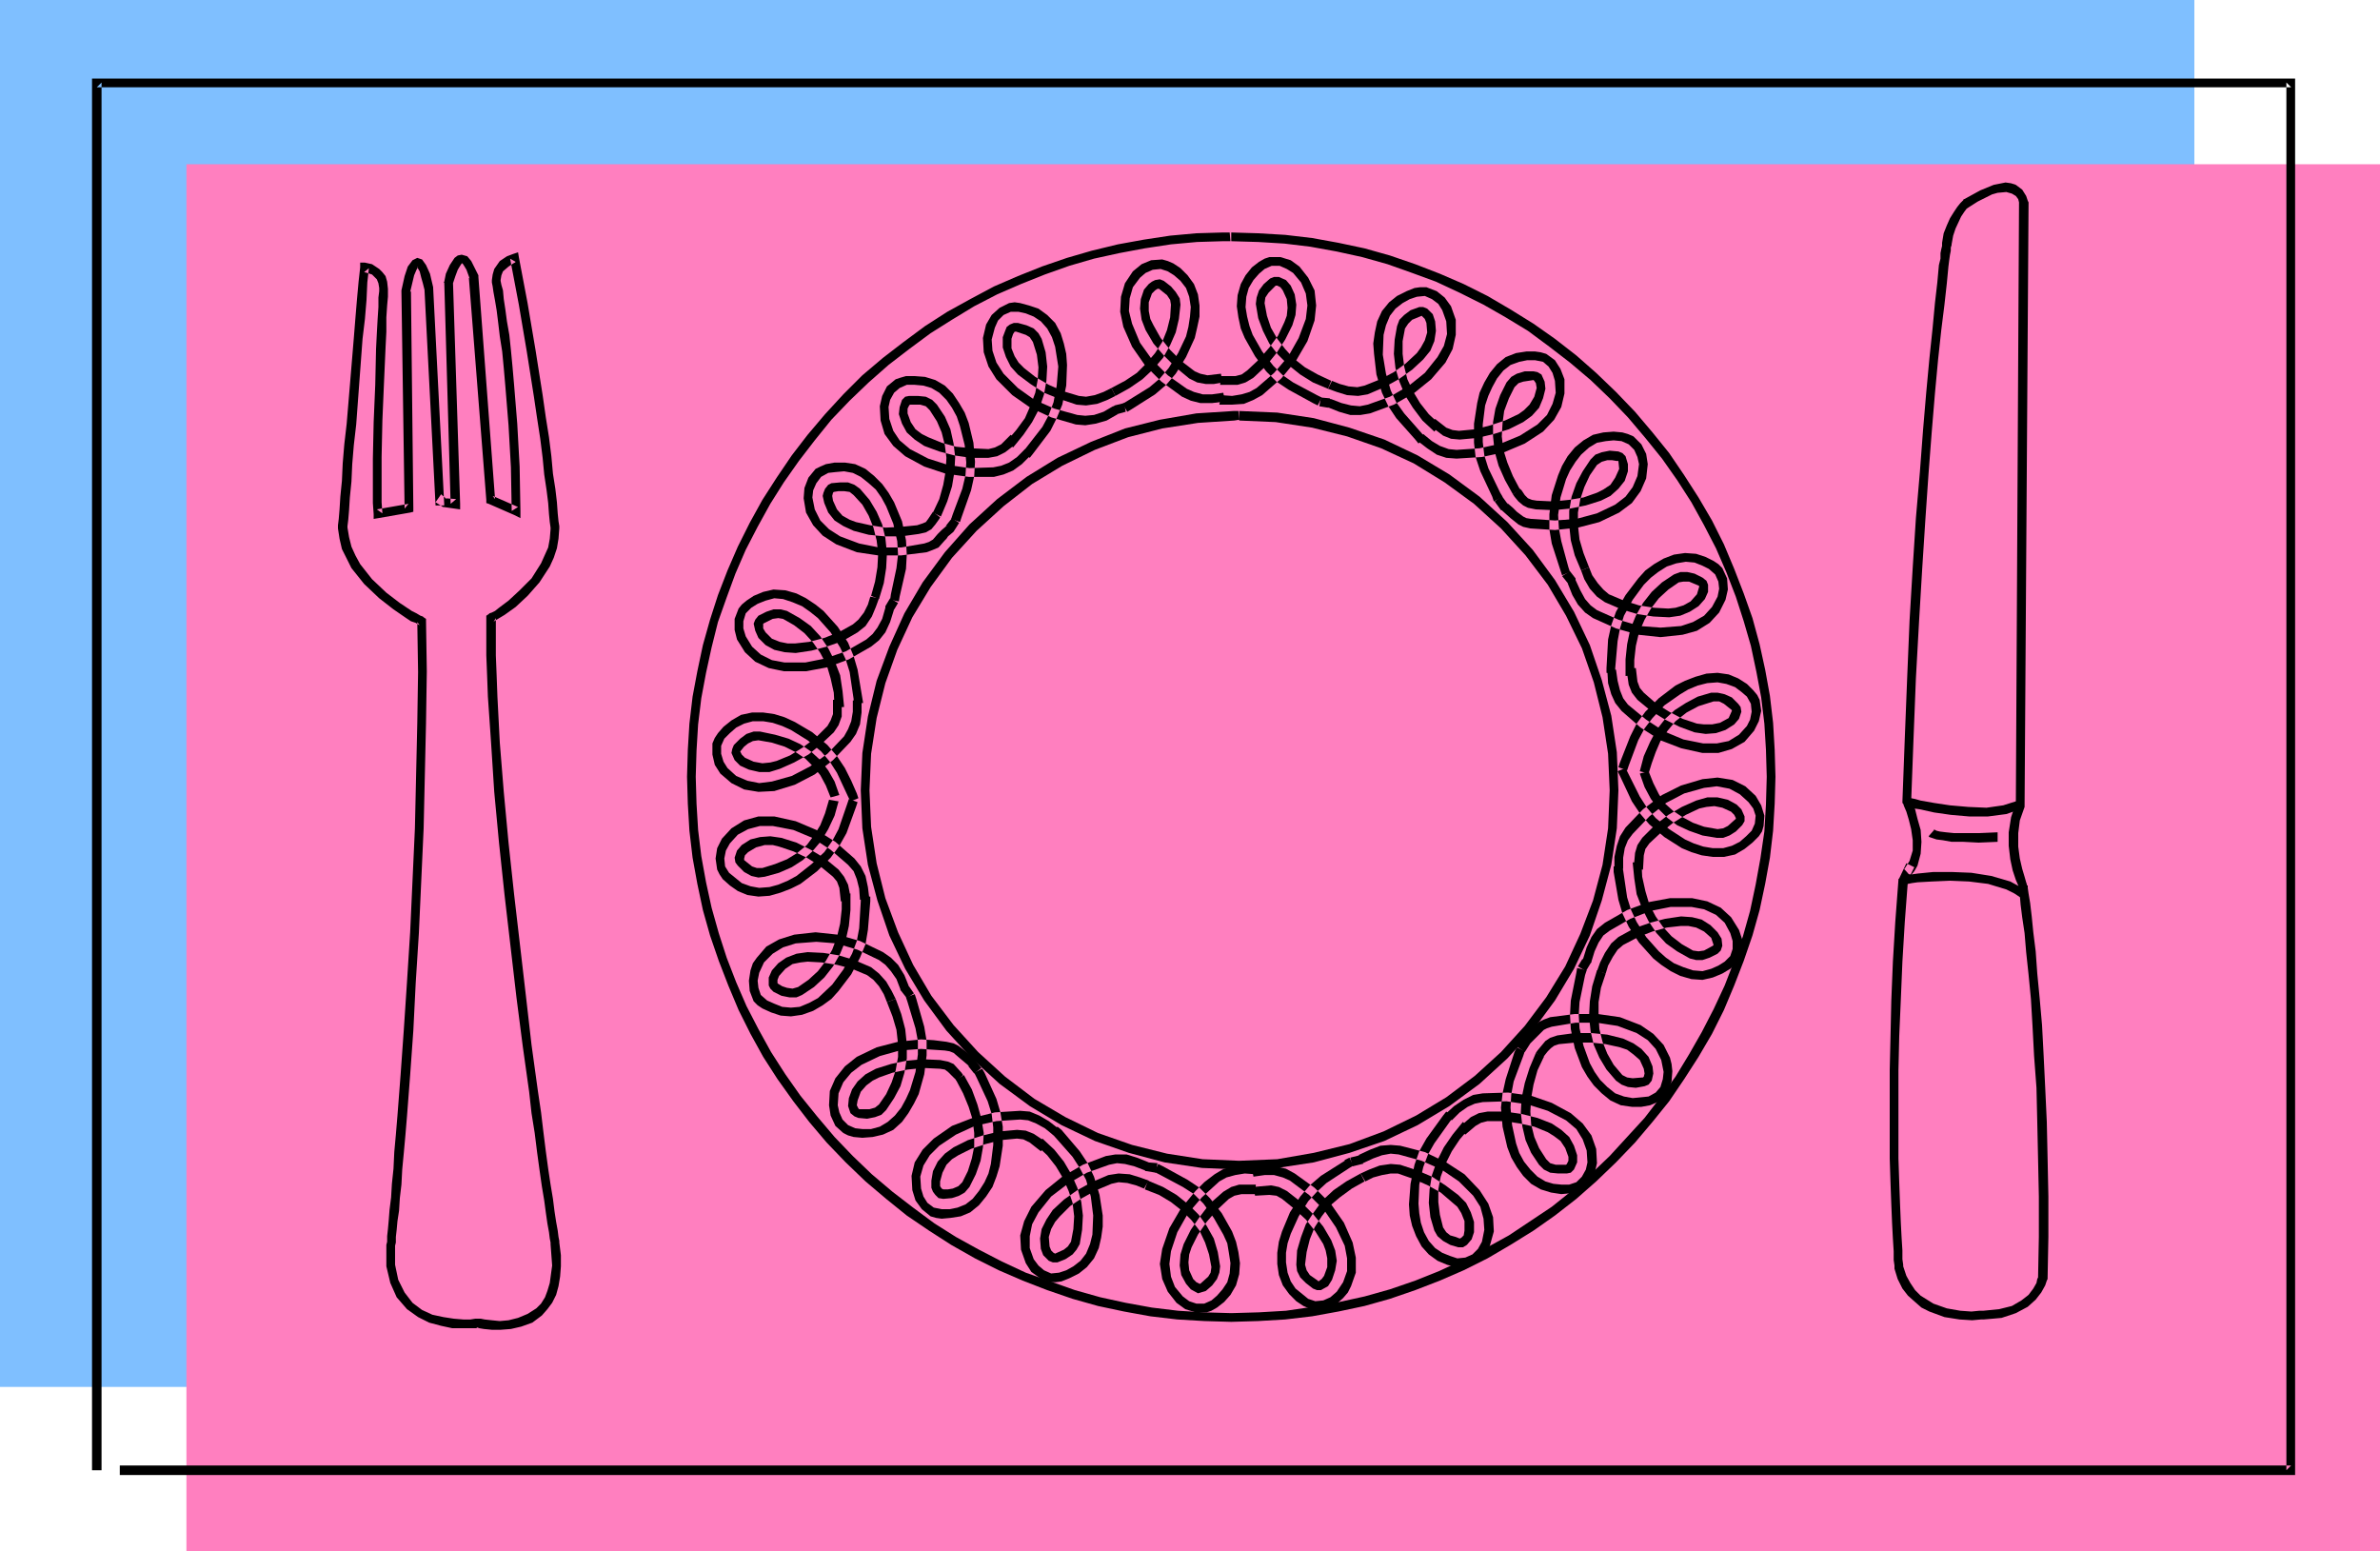 <?xml version="1.0" encoding="UTF-8" standalone="no"?>
<svg
   version="1.0"
   width="76.2mm"
   height="49.657mm"
   id="svg58"
   sodipodi:docname="Place Setting 29.wmf"
   xmlns:inkscape="http://www.inkscape.org/namespaces/inkscape"
   xmlns:sodipodi="http://sodipodi.sourceforge.net/DTD/sodipodi-0.dtd"
   xmlns="http://www.w3.org/2000/svg"
   xmlns:svg="http://www.w3.org/2000/svg">
  <sodipodi:namedview
     id="namedview58"
     pagecolor="#ffffff"
     bordercolor="#000000"
     borderopacity="0.25"
     inkscape:showpageshadow="2"
     inkscape:pageopacity="0.0"
     inkscape:pagecheckerboard="0"
     inkscape:deskcolor="#d1d1d1"
     inkscape:document-units="mm" />
  <defs
     id="defs1">
    <pattern
       id="WMFhbasepattern"
       patternUnits="userSpaceOnUse"
       width="6"
       height="6"
       x="0"
       y="0" />
  </defs>
  <path
     style="fill:#7fbfff;fill-opacity:1;fill-rule:evenodd;stroke:none"
     d="M 0,0 V 167.808 H 2.784 265.536 V 0 Z"
     id="path1" />
  <path
     style="fill:#ff7fbf;fill-opacity:1;fill-rule:evenodd;stroke:none"
     d="M 22.56,19.872 V 187.68 H 25.248 288 V 19.872 Z"
     id="path2" />
  <path
     style="fill:#000000;fill-opacity:1;fill-rule:evenodd;stroke:none"
     d="m 148.992,29.184 3.264,0.096 3.168,0.192 3.168,0.384 3.168,0.576 3.072,0.672 3.072,0.864 2.976,1.056 2.88,1.056 2.88,1.344 2.88,1.44 2.688,1.536 2.688,1.632 2.592,1.92 2.496,1.92 2.496,2.112 2.304,2.208 2.208,2.304 2.112,2.496 2.016,2.496 1.824,2.592 1.728,2.688 1.536,2.784 1.44,2.784 1.248,2.88 1.152,2.976 0.96,2.976 0.864,2.976 0.672,3.168 0.576,3.072 0.384,3.168 0.192,3.168 0.096,3.264 -0.096,3.36 -0.192,3.264 -0.48,3.264 -0.576,3.168 -0.672,3.168 -0.864,3.072 -1.056,2.976 -1.152,2.976 -1.344,2.88 -1.44,2.784 -1.536,2.688 -1.632,2.688 -1.824,2.496 -1.92,2.496 -4.224,4.608 -2.208,2.112 -2.4,2.112 -2.4,1.92 -5.184,3.456 -2.784,1.536 -2.784,1.44 -2.88,1.344 -2.88,1.152 -3.072,1.056 -3.072,0.864 -3.072,0.672 -3.168,0.576 -3.264,0.48 -3.264,0.192 -3.36,0.096 -3.264,-0.096 -3.168,-0.192 -3.168,-0.384 -3.168,-0.576 -3.072,-0.672 -3.072,-0.864 -5.952,-2.112 -2.88,-1.344 -2.784,-1.44 -2.784,-1.536 -2.592,-1.632 -2.592,-1.92 -2.496,-1.92 -2.496,-2.112 -2.304,-2.208 -2.208,-2.304 -2.112,-2.496 -2.016,-2.496 -1.824,-2.592 -1.728,-2.688 -1.536,-2.784 -1.44,-2.784 -1.248,-2.88 -1.152,-2.976 -0.96,-2.976 -0.864,-3.072 -0.672,-3.072 -0.576,-3.168 -0.384,-3.168 -0.192,-3.168 -0.096,-3.264 0.096,-3.168 0.192,-3.168 0.384,-3.168 0.576,-3.072 0.672,-3.072 0.768,-3.072 1.056,-2.976 1.056,-2.88 1.248,-2.88 1.44,-2.784 1.536,-2.784 1.632,-2.592 1.824,-2.592 1.92,-2.496 2.016,-2.496 2.208,-2.304 2.304,-2.208 2.4,-2.112 2.496,-1.92 2.592,-1.92 2.592,-1.632 2.688,-1.632 2.784,-1.44 2.88,-1.248 2.88,-1.152 2.976,-1.056 2.976,-0.864 3.072,-0.672 3.072,-0.576 3.168,-0.48 3.168,-0.288 3.168,-0.096 h 0.864 L 148.8,28.128 h -0.768 l -3.264,0.096 -3.168,0.288 -3.168,0.48 -3.168,0.576 -3.168,0.768 -2.976,0.864 -3.072,1.056 -2.88,1.152 -2.88,1.248 -2.88,1.536 -2.784,1.536 -2.688,1.728 -2.592,1.92 -2.496,1.92 -2.496,2.112 -2.304,2.304 -2.208,2.4 -2.112,2.496 -1.92,2.496 -1.824,2.688 -1.728,2.688 -1.536,2.784 -1.44,2.88 -1.248,2.88 -1.152,2.976 -0.96,2.976 -0.864,3.072 -0.672,3.168 -0.576,3.072 -0.384,3.264 -0.192,3.168 -0.096,3.264 0.096,3.264 0.192,3.264 0.384,3.264 0.576,3.168 0.672,3.168 0.864,3.072 1.056,3.072 1.152,2.976 1.248,2.976 1.44,2.88 1.536,2.784 1.728,2.688 1.92,2.688 1.92,2.496 2.112,2.496 2.304,2.4 2.4,2.304 2.496,2.112 2.496,2.016 2.688,1.824 2.688,1.728 2.88,1.632 2.88,1.44 2.88,1.248 2.976,1.152 3.072,1.056 3.072,0.864 3.168,0.672 3.168,0.576 3.264,0.384 3.264,0.192 3.264,0.096 3.264,-0.096 3.264,-0.192 3.264,-0.384 3.168,-0.576 3.168,-0.672 3.072,-0.864 3.072,-1.056 2.976,-1.152 2.88,-1.248 2.88,-1.44 2.784,-1.632 2.784,-1.728 2.592,-1.824 2.592,-2.016 2.4,-2.112 2.4,-2.304 2.304,-2.4 2.112,-2.496 2.016,-2.496 1.824,-2.688 1.728,-2.688 1.632,-2.784 1.44,-2.88 1.248,-2.976 1.152,-2.976 1.056,-3.072 0.864,-3.072 0.672,-3.168 0.576,-3.168 0.384,-3.264 0.192,-3.264 0.096,-3.264 -0.096,-3.264 -0.192,-3.264 -0.384,-3.264 -0.576,-3.168 -0.672,-3.072 -0.864,-3.168 -1.056,-2.976 -1.152,-2.976 -1.248,-2.976 -1.44,-2.88 -1.632,-2.784 -1.728,-2.688 -1.824,-2.688 -2.016,-2.496 -2.112,-2.496 -2.304,-2.4 -2.4,-2.304 -2.4,-2.112 -2.592,-2.016 -2.592,-1.824 -2.784,-1.728 -2.784,-1.632 -2.88,-1.44 -2.88,-1.248 -2.976,-1.152 -3.072,-1.056 -3.072,-0.864 -3.168,-0.672 -3.168,-0.576 -3.264,-0.384 -3.264,-0.192 -3.264,-0.096 z"
     id="path3" />
  <path
     style="fill:#000000;fill-opacity:1;fill-rule:evenodd;stroke:none"
     d="m 149.952,50.88 4.416,0.192 4.416,0.672 4.224,1.056 4.128,1.44 3.936,1.824 3.744,2.304 3.552,2.592 3.264,2.976 2.976,3.264 2.688,3.552 2.208,3.744 1.92,3.936 1.44,4.128 1.056,4.224 0.672,4.416 0.192,4.416 -0.192,4.608 -0.672,4.416 -1.152,4.32 -1.536,4.032 -1.824,3.936 -2.304,3.744 -2.592,3.456 -2.88,3.168 -3.168,2.88 -3.456,2.592 -3.648,2.208 -3.936,1.92 -4.128,1.536 -4.32,1.056 -4.416,0.768 -4.608,0.192 -4.416,-0.192 -4.32,-0.672 -4.224,-1.056 -4.128,-1.44 -3.936,-1.92 -3.744,-2.208 -3.552,-2.688 -3.264,-2.976 -2.976,-3.264 -2.688,-3.552 -2.208,-3.744 -1.824,-3.936 -1.536,-4.128 -1.056,-4.224 -0.672,-4.416 -0.192,-4.416 0.192,-4.416 0.672,-4.32 1.056,-4.224 1.44,-4.032 1.824,-3.936 2.208,-3.648 2.592,-3.552 2.976,-3.264 3.264,-2.976 3.456,-2.688 3.648,-2.208 3.936,-1.92 4.032,-1.536 4.128,-1.056 4.32,-0.672 4.416,-0.288 0.576,-0.096 -0.096,-1.056 h -0.576 l -4.512,0.288 -4.416,0.768 -4.224,1.056 -4.128,1.632 -4.032,1.92 -3.744,2.304 -3.552,2.688 -3.36,3.072 -2.976,3.36 -2.688,3.648 -2.208,3.744 -1.824,4.032 -1.536,4.128 -1.056,4.32 -0.672,4.416 -0.192,4.512 0.192,4.608 0.672,4.416 1.152,4.32 1.44,4.224 1.92,4.032 2.304,3.84 2.688,3.648 3.072,3.36 3.36,3.072 3.648,2.688 3.84,2.304 4.032,1.92 4.128,1.44 4.32,1.152 4.512,0.672 4.512,0.192 4.608,-0.192 4.416,-0.672 4.32,-1.152 4.224,-1.44 4.032,-1.92 3.84,-2.304 3.648,-2.688 3.36,-3.072 3.072,-3.36 2.688,-3.648 2.304,-3.84 1.92,-4.032 1.44,-4.224 1.152,-4.32 0.672,-4.416 0.192,-4.608 -0.192,-4.608 -0.672,-4.416 -1.152,-4.32 -1.44,-4.224 -1.92,-4.032 -2.304,-3.84 -2.688,-3.648 -3.072,-3.36 -3.36,-3.072 -3.648,-2.688 -3.84,-2.304 -4.032,-1.92 -4.224,-1.44 -4.32,-1.152 -4.416,-0.672 -4.608,-0.192 z"
     id="path4" />
  <path
     style="fill:#000000;fill-opacity:1;fill-rule:evenodd;stroke:none"
     d="M 53.76,61.152 52.416,34.848 v -0.096 l -0.384,-1.632 -0.48,-1.056 -0.48,-0.672 -0.576,-0.192 -0.576,0.288 -0.576,0.768 -0.384,1.152 -0.384,1.728 v 0.096 l 0.384,26.304 0.48,-0.576 -3.84,0.672 0.672,0.48 -0.096,-1.344 v -5.472 l 0.096,-4.416 0.192,-4.512 0.192,-4.32 0.096,-1.92 V 38.4 l 0.096,-1.44 0.096,-1.056 v -0.96 L 46.848,34.08 46.656,33.408 46.272,32.928 45.888,32.544 45.024,31.968 44.16,31.776 h -0.576 v 0.576 l -0.192,1.728 -0.192,2.112 -0.192,2.304 -0.192,2.4 -0.864,10.368 -0.288,2.496 -0.192,2.304 -0.096,2.112 -0.192,1.92 -0.096,1.536 -0.096,1.152 -0.096,0.768 v 0.288 0.096 l 0.192,1.248 0.288,1.248 1.152,2.304 1.536,1.92 1.824,1.728 1.728,1.344 1.536,1.056 0.576,0.384 0.576,0.192 0.288,0.192 0.192,0.096 -0.288,-0.384 0.096,6.048 -0.096,6.144 -0.288,12.768 -0.576,12.576 -0.384,6.048 -0.384,5.76 -0.384,5.376 -0.384,4.992 -0.192,2.304 -0.192,2.112 -0.096,2.016 -0.192,1.824 -0.096,1.632 -0.192,1.536 -0.096,1.248 -0.096,1.056 -0.096,0.864 v 0.672 l -0.096,0.384 v 0.192 2.4 l 0.48,2.016 0.768,1.728 1.248,1.44 1.344,0.96 1.344,0.672 1.44,0.384 1.344,0.288 h 2.88 l 0.288,-0.096 h -0.192 l 0.288,0.096 0.576,0.096 0.96,0.096 h 1.056 l 1.248,-0.096 1.248,-0.288 1.344,-0.48 1.152,-0.864 0.672,-0.768 0.576,-0.768 0.48,-0.96 0.288,-1.056 0.192,-1.152 0.096,-1.248 v -1.344 l -0.192,-1.536 v -0.192 l -0.096,-0.48 -0.096,-0.768 -0.192,-1.056 -0.192,-1.248 -0.192,-1.536 -0.288,-1.728 -0.288,-1.92 -0.288,-2.112 -0.288,-2.304 -0.288,-2.4 -0.384,-2.592 -0.768,-5.568 -0.672,-5.856 -1.44,-12.384 -0.672,-6.24 L 60.96,95.808 60.48,89.856 60.192,84.288 60.096,81.696 60,79.296 v -4.512 l -0.288,0.48 0.096,-0.096 0.288,-0.192 0.96,-0.576 1.344,-0.96 1.44,-1.344 1.44,-1.632 1.248,-1.92 0.48,-1.056 0.384,-1.152 0.192,-1.152 0.096,-1.248 V 63.648 L 67.584,63.072 67.488,62.112 67.392,60.768 67.2,59.136 66.912,57.312 66.72,55.2 l -0.288,-2.304 -0.384,-2.4 -0.384,-2.688 -0.864,-5.472 -0.96,-5.664 -1.056,-5.568 -0.096,-0.576 -0.576,0.192 -0.768,0.288 -0.864,0.576 -0.672,0.96 -0.192,0.672 -0.096,0.672 v 0.096 0.192 l 0.096,0.48 0.096,0.672 0.192,1.056 0.192,1.152 0.192,1.536 0.192,1.632 0.288,1.824 0.192,2.016 0.192,2.208 0.384,4.704 0.288,5.088 0.096,5.28 0.768,-0.48 -3.072,-1.344 0.288,0.384 -2.016,-26.88 v -0.096 -0.096 l -0.864,-1.728 -0.48,-0.576 -0.672,-0.192 -0.48,0.096 -0.384,0.288 -0.576,0.864 -0.48,1.056 -0.192,0.96 -0.096,0.096 h 0.096 l 0.768,26.784 0.672,-0.576 -1.344,-0.096 0.192,0.096 -0.672,-0.576 -0.672,0.96 0.768,0.48 0.096,0.096 h 0.096 l 1.344,0.192 0.672,0.096 V 60.96 L 54.816,34.176 v 0.096 l 0.288,-0.864 0.288,-0.768 0.288,-0.48 0.192,-0.288 h 0.096 l 0.192,0.288 0.288,0.48 0.384,1.056 -0.096,-0.096 2.112,26.88 v 0.384 l 0.288,0.096 3.072,1.344 0.768,0.384 V 61.824 L 62.88,56.448 62.592,51.264 62.208,46.56 62.016,44.352 61.824,42.336 61.632,40.512 61.344,38.88 61.152,37.44 60.96,36.192 60.864,35.136 60.672,34.464 60.576,33.984 v -0.192 0.096 l 0.096,-0.576 0.192,-0.48 0.672,-0.576 0.576,-0.384 0.192,-0.096 0.096,-0.096 -0.672,-0.384 1.056,5.568 0.96,5.664 0.864,5.472 0.384,2.592 0.384,2.496 0.288,2.304 0.192,2.016 0.288,1.92 0.192,1.536 0.096,1.344 0.096,0.96 0.096,0.672 v 0.192 l -0.096,1.152 -0.192,1.056 -0.864,1.92 -1.152,1.824 -1.44,1.44 -1.344,1.248 -1.152,0.864 -0.48,0.384 -0.384,0.192 -0.288,0.096 -0.096,0.096 -0.288,0.192 v 0.288 4.512 l 0.096,2.4 0.096,2.592 0.384,5.568 0.384,5.952 0.576,6.144 0.672,6.336 1.44,12.384 0.768,5.952 0.768,5.472 0.288,2.592 0.384,2.4 0.288,2.304 0.288,2.112 0.288,2.016 0.288,1.728 0.192,1.44 0.192,1.344 0.192,1.056 0.096,0.768 0.096,0.48 v 0.192 l 0.192,2.592 -0.288,2.112 -0.288,0.96 -0.288,0.768 -0.48,0.768 -0.576,0.576 -1.056,0.672 -1.152,0.48 -1.152,0.288 -1.056,0.096 -0.96,-0.096 -0.864,-0.096 -0.48,-0.096 h -0.192 -0.096 -0.096 -0.288 l -0.576,0.096 h -0.864 l -1.152,-0.096 -1.248,-0.192 -1.344,-0.288 -1.248,-0.576 -1.152,-0.864 -0.96,-1.248 -0.768,-1.536 -0.384,-1.824 v -2.112 -0.192 l 0.096,-0.384 v -0.672 L 48,148.8 l 0.096,-1.056 0.192,-1.248 0.096,-1.536 0.192,-1.632 0.096,-1.824 0.192,-2.016 0.192,-2.112 0.192,-2.304 0.384,-4.992 0.384,-5.376 0.288,-5.76 0.384,-6.048 0.576,-12.672 0.288,-12.768 0.096,-6.24 -0.096,-6.048 V 74.88 L 51.264,74.688 51.168,74.592 50.88,74.496 50.4,74.208 49.824,73.92 48.384,72.96 46.752,71.712 45.024,70.08 43.584,68.256 43.008,67.2 42.528,66.144 42.24,64.992 42.048,63.84 v 0.096 -0.288 l 0.096,-0.768 0.096,-1.152 0.096,-1.536 0.192,-1.92 0.096,-2.112 0.192,-2.304 0.288,-2.496 0.768,-10.368 0.288,-2.4 0.192,-2.304 0.096,-2.112 0.192,-1.728 -0.576,0.48 0.384,0.096 0.576,0.192 0.576,0.576 0.192,0.48 0.096,0.576 v 0.384 L 45.792,36 v 1.152 l -0.096,1.44 -0.096,1.728 -0.096,1.92 -0.096,4.32 -0.192,4.512 -0.096,4.416 v 5.376 l 0.096,1.344 v 0.576 l 0.576,-0.096 3.84,-0.672 0.384,-0.096 v -0.48 l -0.288,-26.208 -0.096,0.096 0.48,-2.016 0.288,-0.672 0.192,-0.384 -0.096,0.096 -0.096,-0.096 0.096,0.096 0.288,0.48 0.192,0.768 0.192,0.672 0.192,0.768 v -0.096 l 1.344,26.208 z"
     id="path5" />
  <path
     style="fill:#000000;fill-opacity:1;fill-rule:evenodd;stroke:none"
     d="m 231.168,105.984 0.48,-0.576 0.384,-0.672 0.384,-1.44 0.096,-1.44 -0.096,-1.44 -0.384,-1.344 -0.288,-1.152 -0.288,-0.768 -0.192,-0.384 v 0.288 l 0.288,-7.68 0.288,-7.296 0.384,-6.912 0.384,-6.432 0.384,-5.952 0.384,-5.568 0.384,-4.992 0.384,-4.608 0.384,-4.128 0.384,-3.552 0.384,-3.072 0.288,-2.592 0.192,-2.016 0.096,-0.768 0.096,-0.672 0.096,-0.48 v -0.384 l 0.096,-0.288 v -0.096 l 0.192,-1.056 0.288,-0.864 0.672,-1.44 0.384,-0.576 0.288,-0.384 0.288,-0.192 0.096,-0.096 -0.096,0.096 1.056,-0.672 0.96,-0.48 0.768,-0.384 0.672,-0.192 1.056,-0.096 0.672,0.192 0.48,0.288 0.288,0.384 0.096,0.384 v 0.192 -0.096 l -0.384,72.768 v -0.192 l -0.576,1.728 -0.288,1.824 v 1.632 l 0.192,1.632 0.288,1.344 0.384,1.152 0.288,0.672 0.096,0.384 -0.096,-0.192 0.096,0.288 0.096,0.672 0.096,1.152 0.192,1.536 0.288,1.92 0.192,2.304 0.288,2.688 0.288,2.976 0.192,3.264 0.192,3.648 0.288,3.84 0.096,4.128 0.096,4.416 0.096,4.608 v 4.896 l -0.096,4.992 v -0.096 l -0.096,0.192 -0.096,0.48 -0.384,0.672 -0.576,0.768 -0.864,0.672 -1.152,0.672 -1.536,0.384 -1.92,0.192 h -0.48 l -0.96,0.096 -1.344,-0.096 -1.632,-0.288 -1.632,-0.576 -1.536,-0.96 -0.672,-0.672 -0.576,-0.864 -0.48,-0.864 -0.384,-1.152 v 0.096 -0.288 l -0.096,-0.672 v -1.056 l -0.096,-1.536 -0.096,-1.824 -0.096,-2.304 -0.096,-2.592 -0.096,-2.88 v -10.656 l 0.096,-4.128 0.192,-4.416 0.192,-4.608 0.288,-4.8 0.384,-5.088 -0.096,0.192 0.864,-1.728 -0.96,-0.48 -0.864,1.824 -0.096,0.096 v 0.096 l -0.384,5.088 -0.288,4.8 -0.192,4.704 -0.096,4.32 -0.096,4.128 v 10.656 l 0.096,2.976 0.096,2.592 0.096,2.304 0.096,1.824 0.096,1.536 v 1.056 l 0.096,0.672 v 0.288 0.096 l 0.384,1.248 0.576,1.152 0.672,0.864 0.864,0.768 0.768,0.672 0.96,0.48 1.824,0.672 1.824,0.288 1.536,0.096 1.056,-0.096 H 240.096 240 l 1.152,-0.096 1.056,-0.096 1.728,-0.576 1.44,-0.768 0.96,-0.864 0.672,-0.864 0.48,-0.864 0.192,-0.576 0.096,-0.192 v -0.096 l 0.096,-4.992 v -4.896 l -0.096,-4.608 -0.096,-4.416 -0.192,-4.128 -0.192,-3.936 -0.192,-3.648 -0.288,-3.264 -0.288,-2.976 -0.192,-2.688 -0.288,-2.304 -0.192,-1.92 -0.192,-1.632 -0.192,-1.152 -0.096,-0.672 v -0.288 h -0.096 v -0.096 l -0.096,-0.288 -0.192,-0.672 -0.288,-0.96 -0.288,-1.248 -0.192,-1.44 V 100.8 l 0.192,-1.536 0.576,-1.632 V 97.44 97.344 l 0.48,-72.768 V 24.48 l -0.096,-0.192 -0.192,-0.576 -0.48,-0.768 -0.768,-0.576 -0.576,-0.192 -0.672,-0.096 -1.44,0.288 -1.632,0.672 -1.92,1.056 H 237.6 v 0.096 l -0.096,0.096 -0.288,0.288 -0.384,0.48 -0.384,0.576 -0.48,0.768 -0.384,0.864 -0.384,0.96 -0.192,1.152 v 0.384 l -0.096,0.384 -0.096,0.48 v 0.672 l -0.192,0.768 -0.192,2.112 -0.288,2.496 -0.288,3.072 -0.384,3.648 -0.384,4.128 -0.384,4.512 -0.384,5.088 -0.48,5.568 -0.384,5.952 -0.384,6.432 -0.288,6.912 -0.288,7.296 -0.288,7.68 v 0.192 l 0.096,0.096 0.096,0.288 0.288,0.672 0.288,0.96 0.288,1.152 0.192,1.344 v 1.248 l -0.384,1.248 -0.672,1.056 v -0.096 z"
     id="path6" />
  <path
     style="fill:#000000;fill-opacity:1;fill-rule:evenodd;stroke:none"
     d="m 230.592,97.536 h 0.192 l 0.288,0.096 0.576,0.192 0.672,0.096 1.728,0.384 2.016,0.288 2.208,0.192 h 2.304 l 2.208,-0.288 1.92,-0.672 -0.48,-0.96 -1.824,0.576 -2.016,0.288 -2.208,-0.096 -2.208,-0.192 -1.92,-0.288 -1.632,-0.288 -0.672,-0.192 -0.48,-0.096 -0.288,-0.096 h -0.096 z"
     id="path7" />
  <path
     style="fill:#000000;fill-opacity:1;fill-rule:evenodd;stroke:none"
     d="m 230.4,107.04 h 0.096 l 0.384,-0.096 0.48,-0.096 0.672,-0.096 1.728,-0.096 2.208,-0.096 2.304,0.096 2.304,0.288 2.208,0.672 0.96,0.48 0.864,0.576 0.672,-0.864 -0.96,-0.576 -1.056,-0.576 -2.304,-0.672 -2.4,-0.384 -2.4,-0.096 h -2.208 l -1.92,0.192 -0.672,0.096 h -0.576 l -0.384,0.096 h -0.192 z"
     id="path8" />
  <path
     style="fill:#000000;fill-opacity:1;fill-rule:evenodd;stroke:none"
     d="m 233.376,101.184 0.096,0.096 0.288,0.096 0.576,0.192 0.768,0.096 1.056,0.192 h 1.44 l 1.824,0.096 2.304,-0.096 v -1.152 l -2.208,0.096 h -3.072 l -0.96,-0.096 -0.768,-0.096 -0.384,-0.096 -0.192,-0.096 -0.096,-0.096 v 0.096 z"
     id="path9" />
  <path
     style="fill:#000000;fill-opacity:1;fill-rule:evenodd;stroke:none"
     d="m 14.496,178.464 h 262.752 0.48 V 177.888 9.984 9.504 h -0.48 -265.536 -0.576 v 0.48 167.904 h 1.152 V 9.984 l -0.576,0.576 h 265.536 l -0.576,-0.576 v 167.904 l 0.576,-0.576 H 14.496 Z"
     id="path10" />
  <path
     style="fill:#000000;fill-opacity:1;fill-rule:evenodd;stroke:none"
     d="m 161.088,46.08 -1.632,-0.768 -1.536,-0.864 -1.344,-1.056 -1.056,-1.152 -0.96,-1.248 -0.768,-1.344 -0.48,-1.44 -0.288,-1.536 0.096,-0.672 0.384,-0.576 0.864,-0.864 h 0.192 l 0.384,0.192 0.288,0.384 0.48,1.056 0.096,1.056 -0.096,0.96 -0.288,0.768 -0.768,1.632 -1.056,1.44 -1.248,1.44 -1.44,1.344 -0.672,0.48 -0.768,0.192 h -1.728 l -0.096,1.056 h 2.112 l 0.96,-0.288 0.96,-0.576 1.536,-1.44 1.248,-1.536 1.056,-1.632 0.864,-1.728 0.384,-1.248 0.096,-1.248 -0.192,-1.248 -0.48,-1.056 -0.576,-0.672 -0.864,-0.384 h -0.576 l -0.48,0.192 -0.768,0.672 -0.576,0.768 -0.288,0.864 -0.096,0.768 0.288,1.728 0.576,1.536 0.768,1.536 1.056,1.344 1.248,1.248 1.44,1.152 1.536,0.96 1.824,0.768 z"
     id="path11" />
  <path
     style="fill:#000000;fill-opacity:1;fill-rule:evenodd;stroke:none"
     d="m 147.552,48.96 h 1.536 l 1.44,-0.096 1.152,-0.48 1.056,-0.576 2.304,-2.016 1.824,-2.208 1.344,-2.304 0.864,-2.496 0.192,-1.824 -0.192,-1.824 -0.768,-1.536 -1.056,-1.344 -1.056,-0.768 -1.248,-0.384 H 153.6 l -0.576,0.192 -0.672,0.384 -0.864,0.672 -0.768,0.96 -0.576,1.056 -0.384,1.344 -0.096,1.344 0.192,1.344 0.288,1.344 0.48,1.152 1.248,2.208 1.344,1.824 1.248,1.248 1.44,0.96 2.976,1.632 0.576,0.288 0.48,-0.96 -0.576,-0.288 -2.88,-1.536 -1.248,-0.864 -1.152,-1.152 -1.344,-1.728 -1.152,-2.016 -0.384,-1.056 -0.288,-1.152 -0.192,-1.152 0.096,-1.248 0.288,-1.056 0.576,-0.96 0.672,-0.768 0.672,-0.576 0.864,-0.384 h 0.96 l 0.864,0.384 0.768,0.48 0.96,1.152 0.576,1.344 0.192,1.44 -0.192,1.632 -0.864,2.304 -1.248,2.208 -1.728,2.016 -2.112,1.824 -0.864,0.48 -0.96,0.288 -1.152,0.192 -1.344,-0.096 z"
     id="path12" />
  <path
     style="fill:#000000;fill-opacity:1;fill-rule:evenodd;stroke:none"
     d="m 159.648,49.152 1.152,0.192 -0.192,-0.096 1.44,0.576 1.344,0.384 h 1.248 l 1.152,-0.192 2.88,-1.056 2.496,-1.44 2.016,-1.632 1.728,-2.016 0.864,-1.632 0.384,-1.728 v -1.824 l -0.576,-1.632 -0.768,-1.056 -0.96,-0.768 -1.248,-0.48 h -0.768 l -0.672,0.096 -0.96,0.384 -1.152,0.576 -0.96,0.768 -0.864,1.056 -0.576,1.248 -0.288,1.344 -0.192,1.344 0.096,1.248 0.288,2.496 0.672,2.208 0.768,1.632 0.96,1.44 2.304,2.592 0.384,0.48 0.768,-0.768 -0.384,-0.48 -2.112,-2.4 -0.96,-1.344 -0.672,-1.44 -0.576,-2.016 -0.384,-2.304 0.096,-2.4 0.288,-1.152 0.48,-1.152 0.672,-0.864 0.864,-0.672 0.864,-0.48 0.864,-0.288 0.96,-0.096 0.864,0.384 0.768,0.576 0.48,0.768 0.48,1.344 0.096,1.536 -0.384,1.44 -0.768,1.344 -1.536,1.92 -1.92,1.536 -2.304,1.344 -2.688,0.96 -0.96,0.192 -1.056,-0.096 -1.152,-0.288 -1.248,-0.48 h -0.096 l -0.096,-0.096 -1.056,-0.096 z"
     id="path13" />
  <path
     style="fill:#000000;fill-opacity:1;fill-rule:evenodd;stroke:none"
     d="m 174.24,51.36 -1.344,-1.248 -1.056,-1.344 -0.864,-1.44 -0.672,-1.44 -0.384,-1.536 -0.192,-1.536 V 41.28 l 0.288,-1.536 0.384,-0.576 0.48,-0.48 1.152,-0.48 0.096,0.096 0.288,0.288 0.192,0.48 0.096,1.152 -0.288,0.96 -0.48,0.864 -0.48,0.672 -1.344,1.248 -1.44,1.056 -1.632,0.864 -1.92,0.768 -0.864,0.192 -1.056,-0.096 -1.056,-0.288 -0.96,-0.384 -0.48,0.96 1.056,0.384 1.248,0.384 1.344,0.096 1.152,-0.192 2.016,-0.864 1.728,-0.96 1.632,-1.152 1.344,-1.248 0.864,-1.056 0.48,-1.152 0.192,-1.248 -0.096,-1.152 -0.288,-0.864 -0.672,-0.672 -0.48,-0.192 h -0.48 l -1.056,0.384 -0.768,0.576 -0.576,0.576 -0.288,0.768 -0.288,1.632 -0.096,1.728 0.192,1.728 0.48,1.632 0.672,1.632 0.96,1.536 1.152,1.536 1.44,1.344 z"
     id="path14" />
  <path
     style="fill:#000000;fill-opacity:1;fill-rule:evenodd;stroke:none"
     d="m 171.456,53.28 1.248,0.96 1.152,0.768 1.152,0.384 1.248,0.096 3.072,-0.192 2.688,-0.576 2.496,-1.056 2.208,-1.44 1.344,-1.44 0.864,-1.536 0.384,-1.632 v -1.728 l -0.48,-1.248 -0.672,-1.056 -1.056,-0.768 -0.672,-0.192 -0.672,-0.096 h -1.056 l -1.248,0.192 -1.248,0.48 -1.056,0.864 -0.864,1.056 -0.672,1.152 -0.576,1.248 -0.288,1.248 -0.384,2.496 v 2.304 l 0.192,1.728 0.576,1.728 1.44,3.072 0.192,0.576 1.056,-0.576 -0.288,-0.48 -1.44,-2.976 -0.48,-1.536 -0.192,-1.632 V 51.36 l 0.288,-2.304 0.384,-1.152 0.48,-1.056 0.576,-1.056 0.768,-0.96 0.864,-0.672 1.056,-0.384 0.96,-0.192 h 0.96 l 0.96,0.192 0.672,0.576 0.48,0.768 0.288,0.96 0.096,1.44 -0.384,1.344 -0.672,1.344 -1.152,1.152 -2.112,1.344 -2.304,0.96 -2.592,0.576 -2.784,0.192 -0.96,-0.096 -1.056,-0.384 -0.96,-0.576 -1.056,-0.864 z"
     id="path15" />
  <path
     style="fill:#000000;fill-opacity:1;fill-rule:evenodd;stroke:none"
     d="m 183.936,59.232 -0.864,-1.632 -0.672,-1.632 -0.48,-1.536 -0.192,-1.632 0.096,-1.632 0.192,-1.44 0.576,-1.536 0.672,-1.344 0.48,-0.48 0.576,-0.192 1.248,-0.192 0.096,0.096 0.192,0.288 0.096,0.576 -0.288,1.056 -0.576,0.96 -0.672,0.672 -0.672,0.48 -1.632,0.768 -1.728,0.576 -1.824,0.48 -2.016,0.192 -0.768,-0.096 -0.768,-0.288 -1.344,-1.056 -0.672,0.768 1.632,1.248 0.96,0.384 1.056,0.096 2.112,-0.192 2.016,-0.48 1.824,-0.576 1.728,-0.864 1.056,-0.768 0.864,-0.96 0.48,-1.152 0.288,-1.152 -0.096,-0.864 -0.384,-0.864 -0.48,-0.288 -0.48,-0.096 h -1.056 l -0.96,0.288 -0.672,0.384 -0.576,0.672 -0.768,1.536 -0.576,1.632 -0.288,1.632 V 52.8 l 0.192,1.824 0.48,1.728 0.768,1.728 0.96,1.728 z"
     id="path16" />
  <path
     style="fill:#000000;fill-opacity:1;fill-rule:evenodd;stroke:none"
     d="m 192.288,68.64 -0.672,-1.728 -0.48,-1.632 -0.192,-1.728 v -1.536 l 0.288,-1.632 0.48,-1.44 0.672,-1.44 0.864,-1.248 0.576,-0.384 0.672,-0.192 h 0.576 l 0.576,0.096 h 0.192 l 0.096,0.96 -0.48,1.056 -0.576,0.864 -0.864,0.576 -0.768,0.384 -1.632,0.576 -1.728,0.288 -1.92,0.192 -2.016,-0.096 -0.576,-0.096 -0.48,-0.192 -0.384,-0.384 -0.384,-0.576 -0.192,-0.192 -0.864,0.672 0.192,0.288 0.48,0.576 0.576,0.48 0.576,0.288 0.96,0.192 2.112,0.096 2.016,-0.192 1.92,-0.384 1.824,-0.576 1.152,-0.576 0.96,-0.864 0.768,-0.96 0.384,-1.152 V 56.16 l -0.288,-0.96 -0.384,-0.384 -0.48,-0.192 -1.056,-0.096 -0.96,0.192 -0.768,0.288 -0.576,0.576 -0.96,1.44 -0.768,1.44 -0.576,1.632 -0.288,1.728 v 1.728 l 0.192,1.824 0.48,1.824 0.768,1.824 z"
     id="path17" />
  <path
     style="fill:#000000;fill-opacity:1;fill-rule:evenodd;stroke:none"
     d="m 180.864,60.672 0.768,1.056 h 0.096 l 0.096,0.096 0.96,0.864 0.96,0.768 0.576,0.288 0.864,0.192 2.976,0.192 2.784,-0.288 2.592,-0.672 2.4,-1.152 1.536,-1.152 1.056,-1.44 0.672,-1.536 0.192,-1.728 -0.192,-1.248 -0.576,-1.152 -0.96,-0.96 -0.672,-0.288 -0.672,-0.192 -1.056,-0.096 -1.248,0.096 -1.248,0.288 -1.152,0.672 -1.056,0.864 -0.864,1.056 -0.672,1.152 -0.48,1.152 -0.768,2.4 -0.288,2.304 v 1.824 l 0.288,1.728 1.056,3.264 0.192,0.576 0.96,-0.384 -0.192,-0.576 -0.864,-3.168 -0.288,-1.536 -0.096,-1.632 0.288,-2.112 0.672,-2.208 0.48,-1.056 0.672,-1.056 0.672,-0.864 0.96,-0.864 0.96,-0.576 1.056,-0.192 0.96,-0.096 0.96,0.096 0.864,0.384 0.672,0.672 0.384,0.864 0.192,0.864 -0.192,1.44 -0.576,1.344 -0.864,1.152 -1.248,0.96 -2.208,1.056 -2.496,0.672 -2.592,0.192 -2.88,-0.192 -0.576,-0.096 -0.384,-0.192 -0.768,-0.576 -0.48,-0.48 -0.672,-0.576 0.096,0.192 L 181.728,60 Z"
     id="path18" />
  <path
     style="fill:#000000;fill-opacity:1;fill-rule:evenodd;stroke:none"
     d="m 189.024,69.696 0.768,0.96 -0.096,-0.096 0.576,1.44 0.672,1.152 0.864,0.96 0.96,0.672 2.784,1.248 2.688,0.768 2.688,0.288 2.688,-0.288 1.728,-0.48 1.536,-0.96 1.152,-1.248 0.768,-1.536 0.288,-1.248 -0.096,-1.344 -0.576,-1.248 -0.48,-0.48 -0.576,-0.384 -0.96,-0.48 -1.152,-0.384 -1.344,-0.096 -1.344,0.192 -1.248,0.48 -1.152,0.672 -1.056,0.768 -0.864,0.96 -1.536,2.016 -1.152,2.016 -0.576,1.632 -0.384,1.728 -0.192,3.456 v 0.576 l 1.056,0.096 v -0.672 l 0.288,-3.264 0.288,-1.536 0.48,-1.536 1.056,-1.92 1.344,-1.824 0.864,-0.864 0.864,-0.672 1.056,-0.672 1.152,-0.384 1.152,-0.192 1.056,0.096 0.96,0.384 0.768,0.384 0.768,0.672 0.384,0.864 0.096,0.864 -0.192,0.96 -0.672,1.248 -0.96,1.056 -1.344,0.768 -1.44,0.48 -2.496,0.192 -2.496,-0.192 -2.592,-0.768 -2.592,-1.152 -0.768,-0.576 -0.672,-0.768 -0.576,-1.056 -0.576,-1.248 V 70.08 69.984 l -0.672,-0.864 z"
     id="path19" />
  <path
     style="fill:#000000;fill-opacity:1;fill-rule:evenodd;stroke:none"
     d="m 197.76,81.696 v -1.824 l 0.192,-1.728 0.384,-1.632 0.672,-1.536 0.768,-1.344 0.96,-1.248 1.152,-1.056 1.248,-0.864 0.576,-0.096 h 0.672 l 1.152,0.48 0.096,0.096 -0.288,0.96 -0.768,0.864 -0.864,0.48 -0.96,0.288 -0.864,0.096 -1.728,-0.096 -1.824,-0.288 -1.824,-0.576 -1.824,-0.768 -0.672,-0.576 -0.672,-0.768 -0.672,-0.96 -0.384,-0.96 -0.96,0.384 0.384,1.056 0.672,1.152 0.864,0.96 0.96,0.672 2.016,0.864 1.92,0.576 1.92,0.288 1.92,0.096 1.344,-0.192 1.152,-0.48 1.056,-0.672 0.768,-0.864 0.384,-0.864 v -0.864 l -0.192,-0.48 -0.48,-0.384 -0.96,-0.48 -0.864,-0.192 h -0.864 l -0.768,0.288 -1.44,0.96 -1.248,1.152 -1.056,1.344 -0.864,1.536 -0.672,1.632 -0.384,1.824 -0.192,1.824 v 2.016 z"
     id="path20" />
  <path
     style="fill:#000000;fill-opacity:1;fill-rule:evenodd;stroke:none"
     d="m 194.496,81.024 0.096,1.632 0.384,1.344 0.48,1.056 0.768,0.96 2.304,2.016 2.4,1.536 2.496,0.96 2.592,0.576 h 1.92 l 1.632,-0.48 1.536,-0.864 1.152,-1.344 0.576,-1.152 0.288,-1.248 -0.192,-1.344 -0.288,-0.576 -0.48,-0.576 -0.768,-0.768 -1.056,-0.672 -1.152,-0.48 -1.344,-0.192 -1.344,0.096 -1.344,0.384 -1.248,0.48 -1.152,0.576 -2.016,1.536 -1.632,1.632 -1.056,1.44 -0.768,1.536 -1.248,3.168 -0.192,0.576 1.056,0.384 0.192,-0.576 1.152,-3.072 0.768,-1.44 0.96,-1.248 1.44,-1.536 1.92,-1.344 0.96,-0.576 1.152,-0.48 1.152,-0.288 1.248,-0.096 1.056,0.192 1.056,0.384 0.768,0.576 0.672,0.576 0.48,0.864 0.096,0.96 -0.192,0.96 -0.384,0.768 -0.96,1.056 -1.248,0.768 -1.44,0.288 h -1.632 l -2.4,-0.48 -2.304,-0.96 -2.208,-1.44 -2.208,-1.824 -0.576,-0.768 -0.384,-0.96 -0.288,-1.152 -0.192,-1.344 z"
     id="path21" />
  <path
     style="fill:#000000;fill-opacity:1;fill-rule:evenodd;stroke:none"
     d="m 199.488,93.6 0.384,-1.248 0.48,-1.344 0.576,-1.344 0.864,-1.248 0.96,-1.152 1.344,-1.056 1.44,-0.768 1.824,-0.576 h 0.672 l 0.576,0.288 0.96,0.768 v 0.096 l -0.384,0.864 -1.056,0.576 -0.96,0.192 h -0.96 l -0.864,-0.096 -1.728,-0.576 -1.632,-0.864 -1.536,-0.96 -1.536,-1.344 -0.48,-0.576 -0.288,-0.768 -0.192,-1.632 H 196.8 l 0.288,2.016 0.384,0.96 0.672,0.864 1.632,1.344 1.728,1.056 1.728,0.864 1.824,0.672 1.344,0.192 1.248,-0.096 1.152,-0.384 1.056,-0.672 0.576,-0.672 0.288,-0.864 -0.096,-0.576 -0.288,-0.384 -0.768,-0.768 L 208.704,84 207.84,83.808 h -0.768 l -1.632,0.48 -1.44,0.768 -1.344,0.864 -1.152,1.056 -1.056,1.344 -0.768,1.44 -0.768,1.728 -0.48,1.824 z"
     id="path22" />
  <path
     style="fill:#000000;fill-opacity:1;fill-rule:evenodd;stroke:none"
     d="m 134.976,47.904 1.728,-0.96 1.536,-1.056 1.344,-1.248 1.152,-1.344 0.864,-1.536 0.672,-1.536 0.384,-1.632 0.192,-1.728 -0.096,-0.768 -0.48,-0.768 -0.576,-0.672 -0.864,-0.672 -0.48,-0.192 -0.576,0.096 -0.384,0.192 -0.384,0.288 -0.576,0.672 -0.384,1.152 -0.096,1.152 0.192,1.344 0.48,1.248 0.96,1.632 1.248,1.44 1.44,1.44 1.632,1.344 0.96,0.48 1.056,0.192 h 0.96 l 1.056,-0.192 -0.192,-1.056 -1.632,0.192 -0.864,-0.192 -0.672,-0.288 -1.632,-1.248 -1.344,-1.344 -1.152,-1.44 -0.864,-1.536 -0.384,-0.768 -0.192,-0.96 v -1.056 l 0.384,-1.056 0.384,-0.384 0.288,-0.192 h 0.192 l 0.96,0.768 0.384,0.576 0.096,0.576 -0.096,1.536 -0.384,1.536 -0.576,1.44 -0.864,1.344 -1.056,1.248 -1.152,1.152 -1.44,0.96 -1.632,0.864 z"
     id="path23" />
  <path
     style="fill:#000000;fill-opacity:1;fill-rule:evenodd;stroke:none"
     d="m 148.032,47.52 -1.344,0.192 h -1.152 l -1.056,-0.288 -0.864,-0.384 -2.304,-1.632 -1.92,-1.92 -1.44,-2.016 -0.96,-2.304 -0.384,-1.536 0.096,-1.536 0.384,-1.344 0.864,-1.152 0.672,-0.576 0.864,-0.384 0.96,-0.096 0.864,0.288 0.768,0.48 0.768,0.672 0.672,0.864 0.384,1.056 0.192,1.248 -0.096,1.152 -0.192,1.248 -0.288,1.152 -0.96,2.016 -1.152,1.824 -1.056,1.248 -1.248,1.056 -2.784,1.728 -0.48,0.288 0.576,0.96 0.48,-0.288 2.88,-1.824 1.344,-1.152 1.152,-1.344 1.248,-2.016 1.056,-2.304 0.288,-1.248 0.288,-1.344 V 36.96 l -0.192,-1.344 -0.48,-1.248 -0.768,-1.056 -0.864,-0.864 -0.864,-0.576 -0.672,-0.288 -0.672,-0.192 -1.344,0.096 -1.152,0.48 -1.056,0.864 -0.96,1.44 -0.48,1.632 -0.096,1.824 0.384,1.824 1.056,2.4 1.536,2.208 2.016,2.016 2.496,1.824 1.056,0.48 1.152,0.288 h 1.44 l 1.536,-0.192 z"
     id="path24" />
  <path
     style="fill:#000000;fill-opacity:1;fill-rule:evenodd;stroke:none"
     d="m 136.032,48.768 -1.152,0.288 -0.096,0.096 h -0.096 l -1.152,0.672 -1.152,0.384 -1.056,0.096 -0.96,-0.096 -2.784,-0.768 -2.4,-1.056 -2.016,-1.44 -1.728,-1.728 -0.864,-1.344 -0.48,-1.44 -0.096,-1.344 0.384,-1.44 0.384,-0.864 0.672,-0.672 0.864,-0.384 h 0.96 l 0.864,0.192 0.96,0.384 0.864,0.576 0.768,0.864 0.576,1.056 0.384,1.152 0.384,2.4 -0.192,2.304 -0.384,2.016 -0.576,1.536 -0.768,1.44 -2.016,2.592 -0.384,0.48 0.864,0.672 0.384,-0.48 2.112,-2.784 0.768,-1.536 0.672,-1.632 0.48,-2.304 0.096,-2.496 -0.096,-1.344 -0.288,-1.248 -0.384,-1.248 -0.672,-1.248 -0.96,-0.96 -1.056,-0.768 -1.152,-0.384 -1.056,-0.288 -0.672,-0.096 -0.672,0.096 -1.152,0.576 -0.96,0.864 -0.672,1.152 -0.384,1.632 0.096,1.728 0.576,1.728 0.96,1.536 1.92,1.92 2.208,1.536 2.496,1.152 2.976,0.864 1.152,0.096 1.248,-0.192 1.344,-0.384 1.344,-0.768 h -0.096 l 1.056,-0.288 z"
     id="path25" />
  <path
     style="fill:#000000;fill-opacity:1;fill-rule:evenodd;stroke:none"
     d="m 122.592,54.144 1.248,-1.536 1.056,-1.536 0.864,-1.632 0.576,-1.728 0.288,-1.632 0.096,-1.728 -0.192,-1.728 -0.48,-1.632 -0.384,-0.672 -0.576,-0.576 -0.864,-0.384 -1.056,-0.288 h -0.48 l -0.48,0.192 -0.384,0.288 -0.192,0.48 -0.288,0.768 v 1.248 l 0.384,1.152 0.576,1.152 0.864,0.96 1.536,1.152 1.632,1.056 1.92,0.768 2.016,0.672 1.152,0.096 1.344,-0.192 1.248,-0.48 0.96,-0.48 -0.48,-0.96 -0.96,0.48 -1.056,0.384 -1.056,0.192 -0.864,-0.096 -1.92,-0.576 -1.728,-0.768 -1.632,-0.96 -1.344,-1.056 -0.672,-0.672 -0.48,-0.768 -0.384,-0.96 v -1.152 l 0.192,-0.576 0.192,-0.288 h 0.192 l 1.152,0.384 0.48,0.288 0.384,0.576 0.48,1.536 0.192,1.536 -0.096,1.536 -0.288,1.536 -0.576,1.536 -0.672,1.536 -1.056,1.44 -1.152,1.344 z"
     id="path26" />
  <path
     style="fill:#000000;fill-opacity:1;fill-rule:evenodd;stroke:none"
     d="m 124.032,54.336 -0.96,0.96 -0.96,0.672 -0.96,0.384 -0.96,0.192 -2.88,0.096 -2.592,-0.384 -2.4,-0.768 -2.208,-1.152 -1.248,-1.056 -0.768,-1.152 -0.48,-1.44 -0.096,-1.44 0.192,-0.864 0.48,-0.864 0.672,-0.576 0.864,-0.384 h 0.96 l 1.056,0.096 0.96,0.288 0.96,0.576 0.864,0.864 0.672,0.96 0.576,1.056 0.384,1.152 0.576,2.304 0.192,2.112 -0.096,1.536 -0.384,1.632 -1.152,3.072 -0.192,0.576 1.056,0.384 0.192,-0.576 1.152,-3.264 0.384,-1.728 0.096,-1.728 -0.192,-2.304 -0.576,-2.4 -0.48,-1.248 -0.672,-1.152 -0.768,-1.152 -0.96,-0.96 -1.152,-0.672 -1.248,-0.384 -1.248,-0.096 h -1.056 l -0.672,0.192 -0.576,0.192 -1.056,0.864 -0.576,1.152 -0.288,1.248 0.096,1.728 0.48,1.632 1.056,1.44 1.44,1.248 2.304,1.248 2.592,0.864 2.784,0.384 h 3.072 l 1.152,-0.288 1.152,-0.48 1.056,-0.768 1.152,-1.152 z"
     id="path27" />
  <path
     style="fill:#000000;fill-opacity:1;fill-rule:evenodd;stroke:none"
     d="m 113.856,62.496 0.768,-1.824 0.576,-1.824 0.288,-1.728 0.096,-1.824 -0.192,-1.632 -0.384,-1.728 -0.672,-1.536 -0.96,-1.44 -0.576,-0.576 -0.768,-0.384 -0.96,-0.096 h -1.056 l -0.48,0.096 -0.384,0.384 -0.288,0.864 -0.096,0.864 0.384,1.152 0.576,1.056 0.96,0.864 1.152,0.768 1.824,0.672 1.824,0.48 2.016,0.288 h 2.112 l 1.056,-0.192 0.96,-0.48 0.864,-0.672 0.672,-0.672 -0.864,-0.768 -1.152,1.152 -0.768,0.384 -0.768,0.192 -2.016,-0.096 -1.92,-0.192 -1.728,-0.48 -1.632,-0.672 -0.768,-0.384 -0.768,-0.576 -0.576,-0.864 -0.384,-1.056 V 49.44 l 0.192,-0.384 0.096,-0.096 h 1.248 l 0.672,0.192 0.48,0.48 0.864,1.344 0.576,1.344 0.384,1.536 0.192,1.536 -0.096,1.632 -0.288,1.632 -0.48,1.728 -0.768,1.632 z"
     id="path28" />
  <path
     style="fill:#000000;fill-opacity:1;fill-rule:evenodd;stroke:none"
     d="m 106.368,72.48 0.576,-1.92 0.288,-1.824 0.096,-1.824 -0.192,-1.824 -0.384,-1.632 -0.672,-1.536 -0.864,-1.44 -1.152,-1.344 -0.672,-0.48 -0.768,-0.288 h -0.96 l -1.056,0.096 -0.384,0.192 -0.384,0.48 -0.192,0.48 -0.096,0.384 0.192,0.864 0.48,1.152 0.768,0.96 1.056,0.672 1.248,0.576 1.824,0.48 1.92,0.192 h 2.016 l 2.112,-0.288 0.864,-0.192 0.672,-0.384 0.48,-0.576 0.48,-0.672 0.096,-0.192 -0.864,-0.672 -0.192,0.288 -0.384,0.576 -0.288,0.384 -0.48,0.192 -0.576,0.192 -1.92,0.192 -1.92,0.096 -1.824,-0.288 -1.728,-0.384 -0.768,-0.288 -0.864,-0.48 -0.672,-0.768 -0.48,-1.056 -0.096,-0.576 0.096,-0.384 0.096,-0.096 0.576,-0.096 h 0.672 l 0.672,0.096 0.48,0.384 1.056,1.152 0.768,1.344 0.576,1.44 0.384,1.536 0.192,1.536 -0.096,1.728 -0.288,1.728 -0.48,1.728 z"
     id="path29" />
  <path
     style="fill:#000000;fill-opacity:1;fill-rule:evenodd;stroke:none"
     d="m 115.2,62.688 -0.768,0.96 0.192,-0.096 -0.672,0.576 -0.48,0.48 -0.576,0.672 -0.48,0.288 -0.576,0.192 -2.784,0.48 h -2.688 l -2.4,-0.48 -2.304,-0.864 -1.344,-0.864 -1.056,-1.056 -0.672,-1.344 -0.288,-1.44 0.096,-0.864 0.384,-0.864 0.576,-0.768 0.864,-0.48 0.864,-0.096 1.056,-0.096 1.056,0.192 0.96,0.48 0.96,0.768 0.864,0.768 0.672,0.96 0.576,1.056 0.864,2.112 0.48,2.112 0.096,1.632 -0.192,1.632 -0.672,3.168 -0.096,0.672 1.056,0.192 0.096,-0.576 0.768,-3.36 0.096,-1.728 -0.096,-1.728 -0.48,-2.304 -0.96,-2.304 -0.672,-1.152 -0.768,-1.056 -0.96,-0.96 -1.056,-0.864 -1.248,-0.576 -1.248,-0.192 h -1.248 l -1.056,0.192 -0.672,0.288 -0.576,0.288 -0.864,1.056 -0.48,1.248 -0.096,1.248 0.288,1.728 0.864,1.536 1.152,1.248 1.632,1.056 2.496,0.96 2.592,0.384 h 2.784 l 3.072,-0.384 0.768,-0.288 0.672,-0.288 0.768,-0.864 0.192,-0.192 0.192,-0.288 0.576,-0.48 0.096,-0.096 0.672,-1.056 z"
     id="path30" />
  <path
     style="fill:#000000;fill-opacity:1;fill-rule:evenodd;stroke:none"
     d="m 107.712,72.384 -0.576,0.96 v 0.096 0.096 l -0.384,1.344 -0.576,1.056 -0.576,0.768 -0.768,0.672 -2.496,1.44 -2.496,0.864 -2.4,0.48 H 94.944 L 93.408,79.872 92.064,79.2 91.008,78.24 90.24,76.992 89.952,76.032 v -0.864 l 0.288,-0.96 0.672,-0.672 0.768,-0.48 0.96,-0.384 1.056,-0.288 1.056,0.096 1.152,0.384 1.152,0.48 0.96,0.672 0.96,0.768 1.536,1.728 1.152,1.824 0.672,1.44 0.48,1.536 0.48,3.264 v 0.576 l 1.152,-0.096 -0.096,-0.576 -0.576,-3.456 -0.48,-1.632 -0.672,-1.632 -1.248,-1.92 -1.728,-1.92 -0.96,-0.768 -1.152,-0.768 -1.152,-0.576 -1.344,-0.384 -1.44,-0.096 -1.248,0.288 -1.152,0.48 -0.864,0.576 -0.576,0.48 -0.384,0.48 -0.48,1.248 v 1.344 l 0.288,1.152 0.96,1.536 1.248,1.152 1.632,0.768 1.824,0.384 h 2.688 l 2.592,-0.48 2.592,-0.96 2.688,-1.536 0.96,-0.768 0.768,-0.96 0.576,-1.248 0.48,-1.536 -0.096,0.192 0.576,-0.96 z"
     id="path31" />
  <path
     style="fill:#000000;fill-opacity:1;fill-rule:evenodd;stroke:none"
     d="m 102.144,85.536 -0.192,-1.92 -0.288,-1.92 -0.672,-1.728 -0.768,-1.536 -0.96,-1.44 -1.152,-1.248 -1.344,-0.96 -1.536,-0.864 -0.768,-0.192 H 93.6 l -0.864,0.288 -0.96,0.48 -0.384,0.48 -0.192,0.48 0.192,0.864 0.384,0.864 0.864,0.864 1.056,0.576 1.248,0.288 1.344,0.096 1.92,-0.288 1.824,-0.48 1.92,-0.672 1.824,-1.056 0.96,-0.768 0.768,-1.152 0.48,-1.152 0.384,-1.056 -1.056,-0.192 -0.288,0.96 -0.48,0.96 -0.672,0.864 -0.672,0.576 -1.728,0.96 -1.728,0.672 -1.824,0.48 -1.728,0.192 h -0.864 l -0.96,-0.192 -0.96,-0.384 -0.768,-0.768 -0.288,-0.48 v -0.384 -0.192 l 1.152,-0.576 0.672,-0.096 0.576,0.096 1.344,0.768 1.248,0.96 1.056,1.152 0.864,1.248 0.768,1.44 0.48,1.632 0.384,1.728 0.096,1.824 z"
     id="path32" />
  <path
     style="fill:#000000;fill-opacity:1;fill-rule:evenodd;stroke:none"
     d="m 103.2,84.768 v 1.344 l -0.192,1.152 -0.384,0.96 -0.48,0.864 -2.016,2.112 -2.112,1.536 -2.208,1.152 -2.4,0.672 -1.536,0.192 -1.44,-0.288 -1.344,-0.576 -1.056,-0.96 -0.48,-0.768 -0.288,-0.96 v -0.96 l 0.384,-0.864 0.672,-0.672 0.768,-0.672 0.96,-0.48 1.056,-0.288 h 1.248 l 1.152,0.192 1.152,0.384 1.056,0.48 2.016,1.248 1.632,1.344 1.056,1.248 0.864,1.344 1.344,2.88 0.288,0.576 0.96,-0.384 L 103.68,96 103.008,94.464 102.24,92.928 101.28,91.488 100.128,90.144 98.304,88.608 96.192,87.36 94.944,86.784 93.696,86.4 92.352,86.208 h -1.344 l -1.344,0.288 -1.152,0.672 -0.96,0.768 -0.672,0.768 -0.384,0.576 -0.288,0.672 v 1.344 l 0.288,1.248 0.672,1.056 1.344,1.152 1.536,0.768 1.728,0.288 1.92,-0.096 2.496,-0.768 2.4,-1.248 2.208,-1.728 2.112,-2.208 0.672,-0.96 0.48,-1.152 0.192,-1.44 v -1.536 z"
     id="path33" />
  <path
     style="fill:#000000;fill-opacity:1;fill-rule:evenodd;stroke:none"
     d="m 101.568,96.192 -0.576,-1.632 -0.768,-1.344 -0.96,-1.248 -1.152,-1.056 -1.248,-0.864 -1.44,-0.672 -1.632,-0.48 -1.824,-0.384 H 91.2 l -0.864,0.288 -0.768,0.576 -0.768,0.768 -0.192,0.48 -0.096,0.48 0.384,0.864 0.672,0.672 1.056,0.48 1.248,0.288 h 1.248 l 1.248,-0.384 1.728,-0.768 1.728,-0.96 1.536,-1.248 1.536,-1.44 0.576,-0.864 0.384,-1.056 V 84.672 H 100.8 V 86.4 l -0.288,0.768 -0.384,0.672 -1.44,1.44 -1.536,1.152 -1.536,0.96 -1.632,0.672 -0.768,0.192 -0.96,0.096 -1.056,-0.192 -1.056,-0.48 -0.384,-0.384 -0.192,-0.384 0.096,-0.096 0.384,-0.48 0.48,-0.384 0.576,-0.288 0.672,-0.096 1.632,0.288 1.536,0.48 1.344,0.672 1.152,0.768 0.96,0.96 0.864,1.056 0.672,1.248 0.576,1.44 z"
     id="path34" />
  <path
     style="fill:#000000;fill-opacity:1;fill-rule:evenodd;stroke:none"
     d="m 138.528,143.904 1.728,0.672 1.44,0.864 1.344,1.056 1.152,1.152 0.96,1.248 0.672,1.44 0.48,1.44 0.288,1.536 -0.096,0.672 -0.288,0.48 -0.96,0.864 h -0.096 l -0.384,-0.192 -0.384,-0.384 -0.48,-1.056 -0.096,-0.96 0.096,-0.96 0.288,-0.864 0.768,-1.536 1.056,-1.536 1.248,-1.44 1.44,-1.344 0.672,-0.384 0.864,-0.192 h 1.632 l 0.096,-1.152 h -2.016 l -0.96,0.288 -0.96,0.576 -1.632,1.44 -1.248,1.632 -1.056,1.536 -0.864,1.728 -0.384,1.248 -0.096,1.344 0.192,1.152 0.576,1.056 0.576,0.672 0.864,0.48 0.96,-0.288 0.768,-0.672 0.576,-0.768 0.288,-0.768 0.096,-0.768 -0.288,-1.728 -0.48,-1.632 -0.864,-1.536 -0.96,-1.344 -1.248,-1.248 -1.44,-1.152 -1.632,-0.96 -1.824,-0.768 z"
     id="path35" />
  <path
     style="fill:#000000;fill-opacity:1;fill-rule:evenodd;stroke:none"
     d="m 152.064,141.024 -1.536,-0.096 -1.44,0.192 -1.152,0.384 -0.96,0.576 -1.248,0.96 -1.056,1.056 -1.824,2.208 -1.344,2.304 -0.864,2.496 -0.288,1.824 0.288,1.824 0.672,1.536 1.056,1.344 1.056,0.768 1.248,0.384 h 1.344 l 0.576,-0.192 0.672,-0.384 0.864,-0.672 0.768,-0.864 0.672,-1.152 0.384,-1.344 0.096,-1.344 -0.192,-1.344 -0.288,-1.248 -0.48,-1.248 -1.248,-2.208 -1.44,-1.824 -1.248,-1.248 -1.44,-0.96 -2.976,-1.632 -0.576,-0.288 -0.48,0.96 0.576,0.288 2.88,1.536 1.344,0.864 1.152,1.152 1.248,1.728 1.152,2.016 0.48,1.056 0.192,1.152 0.192,1.248 -0.096,1.248 -0.288,1.056 -0.576,0.864 -0.672,0.768 -0.672,0.576 -0.864,0.384 h -0.96 l -0.864,-0.288 -0.768,-0.576 -0.96,-1.152 -0.48,-1.248 -0.192,-1.536 0.192,-1.536 0.768,-2.304 1.248,-2.208 1.728,-2.016 2.112,-1.92 0.864,-0.48 1.056,-0.288 1.152,-0.192 1.344,0.096 z"
     id="path36" />
  <path
     style="fill:#000000;fill-opacity:1;fill-rule:evenodd;stroke:none"
     d="m 140.064,140.736 -1.152,-0.096 h 0.096 l -1.44,-0.576 -1.248,-0.384 h -1.344 l -1.152,0.192 -2.784,1.056 -2.496,1.44 -2.016,1.632 -1.728,2.016 -0.864,1.728 -0.48,1.728 0.096,1.728 0.576,1.632 0.672,1.056 1.056,0.768 1.248,0.48 h 0.672 l 0.672,-0.096 0.96,-0.384 1.152,-0.576 0.96,-0.768 0.864,-1.056 0.576,-1.248 0.288,-1.248 0.192,-1.344 v -1.344 l -0.384,-2.496 -0.672,-2.208 -0.768,-1.632 -0.96,-1.44 -2.208,-2.592 -0.48,-0.384 -0.768,0.672 0.384,0.48 2.208,2.496 0.864,1.344 0.768,1.44 0.576,2.016 0.288,2.304 -0.096,2.304 -0.288,1.152 -0.48,1.152 -0.672,0.864 -0.864,0.672 -0.864,0.48 -0.864,0.288 -0.96,0.096 -0.864,-0.384 -0.672,-0.576 -0.576,-0.768 -0.48,-1.344 v -1.44 l 0.288,-1.44 0.768,-1.44 1.536,-1.92 2.016,-1.536 2.304,-1.344 2.688,-0.96 0.96,-0.192 0.96,0.096 1.152,0.288 1.248,0.48 0.096,0.096 h 0.096 l 1.152,0.192 z"
     id="path37" />
  <path
     style="fill:#000000;fill-opacity:1;fill-rule:evenodd;stroke:none"
     d="m 125.376,138.528 1.344,1.248 1.056,1.344 0.864,1.44 0.672,1.536 0.48,1.44 0.192,1.632 -0.096,1.536 -0.288,1.536 -0.384,0.576 -0.48,0.384 -1.056,0.48 -0.192,-0.096 -0.288,-0.288 -0.192,-0.48 -0.096,-1.152 0.288,-0.96 0.48,-0.864 0.576,-0.672 1.248,-1.248 1.44,-0.96 1.728,-0.96 1.824,-0.768 0.864,-0.192 1.056,0.096 1.056,0.288 0.96,0.384 0.576,-0.96 -1.056,-0.384 -1.248,-0.384 -1.344,-0.096 -1.248,0.192 -2.016,0.864 -1.728,0.96 -1.632,1.152 -1.344,1.248 -0.768,1.152 -0.576,1.152 -0.192,1.152 0.096,1.248 0.288,0.768 0.672,0.672 0.48,0.192 h 0.576 l 0.96,-0.384 0.864,-0.576 0.48,-0.576 0.384,-0.672 0.288,-1.728 0.096,-1.728 -0.192,-1.632 -0.48,-1.728 -0.672,-1.536 -0.96,-1.632 -1.152,-1.44 -1.44,-1.344 z"
     id="path38" />
  <path
     style="fill:#000000;fill-opacity:1;fill-rule:evenodd;stroke:none"
     d="m 128.16,136.608 -1.248,-0.96 -1.152,-0.672 -1.152,-0.48 -1.152,-0.096 -3.072,0.192 -2.688,0.672 -2.496,0.96 -2.208,1.536 -1.344,1.344 -0.96,1.536 -0.384,1.632 0.096,1.728 0.384,1.248 0.768,1.056 1.056,0.864 0.672,0.192 0.672,0.096 1.056,-0.096 1.248,-0.192 1.152,-0.48 1.056,-0.864 0.864,-1.056 0.768,-1.152 0.48,-1.248 0.384,-1.248 0.384,-2.496 v -2.304 l -0.288,-1.728 -0.48,-1.632 -1.44,-3.168 -0.288,-0.48 -0.96,0.48 0.288,0.576 1.344,2.88 0.48,1.536 0.192,1.632 v 2.112 l -0.288,2.304 -0.288,1.152 -0.48,1.056 -0.672,1.056 -0.768,0.96 -0.864,0.672 -0.96,0.384 -0.96,0.192 h -0.96 l -0.96,-0.192 -0.768,-0.576 -0.48,-0.768 -0.288,-0.96 -0.096,-1.44 0.384,-1.344 0.768,-1.248 1.152,-1.152 2.016,-1.344 2.304,-1.056 2.592,-0.576 2.88,-0.192 0.96,0.096 0.96,0.384 1.056,0.576 1.056,0.864 z"
     id="path39" />
  <path
     style="fill:#000000;fill-opacity:1;fill-rule:evenodd;stroke:none"
     d="m 115.68,130.656 0.864,1.632 0.672,1.632 0.48,1.536 0.192,1.632 v 1.632 l -0.288,1.44 -0.48,1.536 -0.672,1.344 -0.48,0.48 -0.672,0.288 -0.576,0.096 h -0.576 l -0.192,-0.096 -0.192,-0.288 v -0.576 l 0.288,-1.056 0.48,-0.96 0.672,-0.672 0.768,-0.48 1.536,-0.768 1.728,-0.576 1.824,-0.48 2.016,-0.192 0.768,0.096 0.768,0.384 1.344,1.056 0.768,-0.864 -0.768,-0.672 -0.864,-0.576 -0.96,-0.384 -1.056,-0.096 -2.112,0.192 -2.016,0.48 -1.824,0.576 -1.728,0.864 -1.056,0.768 -0.864,0.96 -0.576,1.152 -0.192,1.152 v 0.864 l 0.192,0.48 0.288,0.384 0.384,0.384 0.576,0.096 1.056,-0.096 0.864,-0.288 0.672,-0.384 0.576,-0.672 0.768,-1.536 0.576,-1.632 0.288,-1.632 0.096,-1.728 -0.288,-1.728 -0.48,-1.728 -0.672,-1.824 -0.96,-1.728 z"
     id="path40" />
  <path
     style="fill:#000000;fill-opacity:1;fill-rule:evenodd;stroke:none"
     d="m 107.328,121.248 0.672,1.728 0.48,1.632 0.192,1.728 v 1.536 l -0.288,1.632 -0.48,1.44 -0.672,1.44 -0.864,1.248 -0.48,0.384 -0.672,0.192 h -1.248 l -0.096,-0.096 -0.192,-0.384 0.096,-0.576 0.384,-1.056 0.672,-0.768 0.768,-0.576 0.768,-0.384 1.632,-0.576 1.824,-0.384 1.92,-0.192 2.016,0.096 0.576,0.096 0.384,0.288 0.384,0.384 0.48,0.48 0.192,0.192 0.768,-0.672 -0.192,-0.288 -0.96,-1.056 -0.672,-0.288 -0.96,-0.192 -2.112,-0.096 -2.016,0.192 -1.824,0.384 -1.824,0.576 -1.248,0.672 -0.96,0.864 -0.672,0.96 -0.384,1.056 -0.096,0.96 0.288,0.864 0.48,0.384 0.48,0.192 1.056,0.096 0.96,-0.192 0.768,-0.288 0.576,-0.576 0.96,-1.44 0.768,-1.44 0.48,-1.632 0.288,-1.728 v -1.728 l -0.192,-1.824 -0.48,-1.824 -0.672,-1.824 z"
     id="path41" />
  <path
     style="fill:#000000;fill-opacity:1;fill-rule:evenodd;stroke:none"
     d="m 118.752,129.216 -0.768,-0.96 v -0.096 l -0.096,-0.096 -1.056,-0.864 -0.864,-0.672 -0.576,-0.288 -0.864,-0.192 -1.536,-0.192 -1.536,-0.096 -2.784,0.288 -2.592,0.672 -2.4,1.152 -1.44,1.152 -1.152,1.44 -0.672,1.536 -0.096,1.728 0.192,1.248 0.576,1.248 0.96,0.864 0.576,0.288 0.672,0.192 1.056,0.096 1.248,-0.096 1.248,-0.288 1.248,-0.576 1.056,-0.96 0.768,-1.056 0.672,-1.152 0.576,-1.152 0.672,-2.4 0.288,-2.304 v -1.728 l -0.288,-1.728 -0.96,-3.36 -0.192,-0.576 -1.056,0.384 0.192,0.576 0.96,3.168 0.288,1.536 v 1.632 l -0.288,2.112 -0.672,2.208 -0.48,1.056 -0.576,1.056 -0.768,0.96 -0.864,0.768 -0.96,0.576 -1.056,0.288 h -1.056 l -0.864,-0.096 -0.864,-0.384 -0.672,-0.672 -0.384,-0.864 -0.192,-0.864 0.096,-1.44 0.576,-1.344 0.96,-1.152 1.248,-0.96 2.208,-1.056 2.4,-0.672 2.592,-0.192 2.88,0.192 0.576,0.096 0.48,0.192 0.672,0.576 1.248,1.056 -0.192,-0.096 0.768,0.96 z"
     id="path42" />
  <path
     style="fill:#000000;fill-opacity:1;fill-rule:evenodd;stroke:none"
     d="m 110.592,120.192 -0.672,-0.96 0.096,0.192 -0.576,-1.44 -0.768,-1.248 -0.864,-0.864 -0.96,-0.672 -2.784,-1.344 -2.688,-0.768 -2.688,-0.288 -2.592,0.288 -1.824,0.576 -1.536,0.864 -1.152,1.344 -0.48,0.672 -0.288,0.864 -0.192,1.248 0.096,1.248 0.48,1.248 0.48,0.48 0.576,0.384 1.056,0.48 1.152,0.384 1.248,0.096 1.344,-0.192 1.344,-0.48 1.152,-0.672 1.056,-0.768 0.864,-0.96 1.536,-2.016 1.056,-2.016 0.672,-1.632 0.288,-1.728 0.288,-3.456 v -0.576 h -1.152 v 0.576 l -0.192,3.264 -0.288,1.536 -0.576,1.536 -1.056,1.92 -1.344,1.824 -1.728,1.632 -1.056,0.576 -1.152,0.48 -1.056,0.096 -1.056,-0.096 -0.96,-0.384 -0.864,-0.384 -0.768,-0.672 -0.288,-0.864 -0.096,-0.864 0.192,-0.96 0.576,-1.248 1.056,-1.056 1.248,-0.768 1.536,-0.48 2.496,-0.192 2.4,0.192 2.592,0.768 2.592,1.248 0.768,0.576 0.672,0.768 0.672,0.96 0.48,1.248 v 0.096 l 0.096,0.096 0.672,0.864 z"
     id="path43" />
  <path
     style="fill:#000000;fill-opacity:1;fill-rule:evenodd;stroke:none"
     d="m 101.856,108.192 v 1.824 l -0.192,1.728 -0.384,1.632 -0.576,1.536 -0.768,1.344 -0.96,1.248 -1.152,1.056 -1.248,0.864 -0.672,0.192 -0.672,-0.096 -0.576,-0.192 -0.48,-0.288 -0.096,-0.096 v -0.384 l 0.192,-0.48 0.768,-0.864 0.864,-0.576 0.96,-0.192 0.864,-0.096 1.728,0.096 1.824,0.288 1.824,0.48 1.824,0.768 0.768,0.576 0.672,0.768 0.576,0.96 0.384,0.96 1.056,-0.384 -0.48,-0.96 -0.672,-1.152 -0.864,-0.96 -0.96,-0.768 -2.016,-0.864 -1.92,-0.576 -1.824,-0.288 -1.92,-0.096 -1.344,0.192 -1.248,0.48 -0.96,0.672 -0.768,0.864 -0.384,0.864 v 0.96 l 0.192,0.384 0.384,0.384 0.96,0.48 0.96,0.192 h 0.864 l 0.672,-0.288 1.44,-0.96 1.248,-1.152 1.056,-1.344 0.864,-1.536 0.672,-1.632 0.384,-1.728 0.192,-1.92 v -2.016 z"
     id="path44" />
  <path
     style="fill:#000000;fill-opacity:1;fill-rule:evenodd;stroke:none"
     d="m 105.216,108.864 -0.192,-1.536 -0.288,-1.344 -0.576,-1.152 -0.768,-0.96 -2.304,-2.016 -2.304,-1.44 -2.496,-1.056 -2.592,-0.576 h -1.92 l -1.728,0.48 -1.536,0.96 -1.152,1.248 -0.576,1.152 -0.192,1.248 0.192,1.344 0.288,0.576 0.384,0.576 0.864,0.768 0.96,0.672 1.152,0.48 1.344,0.192 1.344,-0.096 1.344,-0.384 1.248,-0.48 1.152,-0.576 2.016,-1.536 1.632,-1.632 1.056,-1.44 0.864,-1.536 1.152,-3.168 0.192,-0.576 -1.056,-0.384 -0.192,0.576 -1.056,3.072 -0.768,1.44 -0.96,1.344 -1.536,1.44 -1.824,1.44 -1.056,0.576 -1.152,0.48 -1.056,0.288 -1.248,0.096 -1.056,-0.192 -1.056,-0.384 -1.536,-1.248 -0.48,-0.768 -0.096,-0.96 0.192,-0.96 0.48,-0.864 0.96,-1.056 1.248,-0.672 1.44,-0.384 h 1.536 l 2.496,0.48 2.304,0.96 2.208,1.44 2.112,1.824 0.672,0.768 0.384,0.96 0.288,1.152 0.096,1.344 z"
     id="path45" />
  <path
     style="fill:#000000;fill-opacity:1;fill-rule:evenodd;stroke:none"
     d="m 100.32,96.768 -0.48,1.632 -0.576,1.44 -0.768,1.248 -0.864,1.152 -1.152,0.96 -1.248,0.768 -1.44,0.576 -1.536,0.48 h -0.672 l -0.576,-0.192 -0.96,-0.768 v -0.192 l 0.096,-0.384 0.384,-0.384 0.96,-0.576 1.056,-0.288 h 0.96 l 0.768,0.192 1.728,0.576 1.632,0.768 1.536,0.96 1.632,1.344 0.48,0.576 0.288,0.768 0.192,1.728 v -0.096 h 1.056 V 108 l -0.192,-0.96 -0.48,-0.96 -0.672,-0.864 -1.632,-1.344 -1.728,-1.056 -1.728,-0.864 -1.824,-0.576 -1.344,-0.192 -1.248,0.096 -1.152,0.288 -1.056,0.672 -0.576,0.672 -0.288,0.864 0.096,0.576 0.288,0.384 0.768,0.768 0.864,0.48 0.864,0.192 0.768,-0.096 1.728,-0.48 1.536,-0.672 1.344,-0.864 1.152,-1.056 1.056,-1.248 0.864,-1.44 0.768,-1.632 0.48,-1.728 z"
     id="path46" />
  <path
     style="fill:#000000;fill-opacity:1;fill-rule:evenodd;stroke:none"
     d="m 164.64,141.984 -1.728,0.96 -1.536,1.056 -1.344,1.248 -1.056,1.44 -0.96,1.44 -0.576,1.536 -0.48,1.632 -0.096,1.728 0.096,0.768 0.384,0.768 0.672,0.672 0.864,0.672 0.48,0.192 h 0.48 l 0.864,-0.48 0.48,-0.768 0.384,-1.152 0.192,-1.152 -0.192,-1.248 -0.48,-1.248 -0.96,-1.632 -1.248,-1.536 -1.44,-1.44 -1.728,-1.344 -0.96,-0.48 -0.96,-0.192 -2.112,0.192 0.192,1.056 1.728,-0.096 0.864,0.096 0.672,0.384 1.536,1.248 1.344,1.248 1.152,1.44 0.96,1.536 0.288,0.768 0.192,0.96 v 1.056 l -0.384,1.056 -0.288,0.384 -0.384,0.288 -0.096,-0.096 -0.96,-0.672 -0.384,-0.576 -0.192,-0.672 0.192,-1.536 0.384,-1.536 0.576,-1.44 0.864,-1.344 0.96,-1.248 1.248,-1.056 1.44,-1.056 1.536,-0.864 z"
     id="path47" />
  <path
     style="fill:#000000;fill-opacity:1;fill-rule:evenodd;stroke:none"
     d="m 151.68,142.368 1.344,-0.192 h 1.152 l 1.056,0.288 0.864,0.384 2.304,1.728 1.824,1.824 1.44,2.112 1.056,2.208 0.288,1.536 v 1.536 l -0.48,1.344 -0.768,1.152 -0.768,0.672 -0.864,0.384 -0.96,0.096 -0.864,-0.288 -1.536,-1.248 -0.576,-0.864 -0.384,-1.056 -0.192,-1.248 v -1.152 l 0.192,-1.152 0.384,-1.152 0.96,-2.112 1.152,-1.824 1.056,-1.152 1.152,-1.056 2.784,-1.824 0.48,-0.288 -0.48,-0.96 -0.576,0.288 v 0.096 l -2.88,1.824 -1.344,1.152 -1.152,1.344 -1.248,1.92 -0.96,2.304 -0.384,1.248 -0.192,1.344 v 1.344 l 0.192,1.344 0.48,1.248 0.768,1.056 0.864,0.864 0.864,0.576 0.672,0.288 0.576,0.192 1.344,-0.096 1.248,-0.48 0.96,-0.864 0.576,-0.672 0.384,-0.768 0.576,-1.632 v -1.824 l -0.384,-1.824 -1.056,-2.4 -1.536,-2.208 -2.016,-2.016 -2.4,-1.728 -1.056,-0.576 -1.248,-0.288 h -1.344 l -1.536,0.192 z"
     id="path48" />
  <path
     style="fill:#000000;fill-opacity:1;fill-rule:evenodd;stroke:none"
     d="m 163.68,141.12 1.152,-0.288 h 0.096 v -0.096 l 1.248,-0.576 1.056,-0.384 1.056,-0.192 0.96,0.096 2.784,0.768 2.4,1.056 2.112,1.44 1.728,1.728 0.864,1.344 0.384,1.44 0.096,1.344 -0.288,1.44 -0.48,0.864 -0.672,0.672 -0.864,0.384 -0.96,0.096 -0.864,-0.288 -0.96,-0.384 -0.864,-0.576 -0.768,-0.864 -0.576,-1.056 -0.384,-1.152 -0.192,-1.152 -0.096,-1.152 0.096,-2.304 0.48,-2.112 0.576,-1.536 0.768,-1.344 1.92,-2.688 0.384,-0.48 -0.864,-0.672 -0.384,0.48 -2.016,2.784 -0.864,1.536 -0.576,1.632 -0.48,2.304 -0.192,2.496 0.096,1.344 0.288,1.248 0.48,1.248 0.672,1.248 0.864,0.96 1.056,0.768 1.152,0.48 1.056,0.288 0.672,0.096 0.672,-0.096 1.248,-0.576 0.96,-0.96 0.576,-1.056 0.48,-1.728 -0.096,-1.728 -0.576,-1.632 -1.056,-1.632 -1.824,-1.92 -2.208,-1.44 -2.592,-1.248 -2.976,-0.768 -1.152,-0.096 -1.248,0.096 -1.248,0.48 -1.44,0.672 h 0.192 l -1.152,0.288 z"
     id="path49" />
  <path
     style="fill:#000000;fill-opacity:1;fill-rule:evenodd;stroke:none"
     d="m 177.024,135.744 -1.248,1.536 -1.056,1.536 -0.864,1.728 -0.576,1.632 -0.288,1.728 -0.096,1.632 0.192,1.728 0.48,1.632 0.384,0.672 0.672,0.576 0.864,0.48 0.96,0.288 h 0.576 l 0.48,-0.288 0.576,-0.672 0.288,-0.864 v -1.248 l -0.384,-1.152 -0.576,-1.152 -0.96,-0.96 -1.536,-1.152 -1.632,-1.056 -1.824,-0.768 -2.016,-0.672 -1.152,-0.096 -1.344,0.192 -1.248,0.48 -1.056,0.48 0.576,0.96 0.96,-0.48 1.056,-0.288 1.056,-0.192 h 0.864 l 1.92,0.672 1.728,0.768 1.536,0.864 1.344,1.152 0.672,0.576 0.48,0.768 0.384,0.96 v 1.152 l -0.096,0.576 -0.288,0.288 -0.192,0.096 -0.48,-0.192 -0.672,-0.192 -0.48,-0.384 -0.384,-0.576 -0.384,-1.536 -0.192,-1.536 v -1.536 l 0.288,-1.536 0.576,-1.536 0.768,-1.536 0.96,-1.44 1.152,-1.344 z"
     id="path50" />
  <path
     style="fill:#000000;fill-opacity:1;fill-rule:evenodd;stroke:none"
     d="m 175.68,135.552 0.96,-0.96 0.96,-0.672 0.864,-0.384 0.96,-0.192 2.88,-0.096 2.592,0.384 2.4,0.768 2.208,1.152 1.248,1.056 0.768,1.248 0.48,1.344 0.096,1.44 -0.192,0.864 -0.48,0.864 -0.672,0.672 -0.864,0.288 h -0.96 l -0.96,-0.096 -0.96,-0.288 -0.96,-0.576 -0.864,-0.864 -0.768,-0.96 -0.576,-1.056 -0.384,-1.152 -0.48,-2.208 -0.192,-2.112 0.096,-1.632 0.288,-1.536 1.152,-3.072 0.192,-0.576 -0.96,-0.48 -0.288,0.576 -1.056,3.264 -0.384,1.728 -0.192,1.728 0.192,2.304 0.576,2.496 0.48,1.248 0.672,1.152 0.768,1.056 0.96,0.96 1.152,0.672 1.248,0.384 1.248,0.192 1.056,-0.096 1.344,-0.384 0.96,-0.864 0.672,-1.152 0.288,-1.248 -0.096,-1.728 -0.576,-1.632 -1.056,-1.44 -1.44,-1.248 -2.304,-1.248 -2.496,-0.864 -2.784,-0.384 -3.072,0.096 -1.152,0.192 -1.152,0.576 -1.152,0.768 -1.152,1.056 z"
     id="path51" />
  <path
     style="fill:#000000;fill-opacity:1;fill-rule:evenodd;stroke:none"
     d="m 185.856,127.392 -0.768,1.824 -0.576,1.824 -0.384,1.824 -0.096,1.728 0.192,1.728 0.384,1.632 0.672,1.536 0.96,1.44 0.576,0.576 0.768,0.384 0.96,0.096 h 1.056 l 0.48,-0.096 0.384,-0.384 0.384,-0.864 v -0.864 l -0.384,-1.152 -0.576,-1.056 -0.96,-0.864 -1.152,-0.768 -1.728,-0.672 -1.92,-0.48 -2.016,-0.288 H 180 l -1.056,0.192 -0.96,0.48 -0.768,0.672 -0.672,0.768 0.768,0.672 1.248,-1.056 0.672,-0.384 0.768,-0.192 h 2.016 l 1.92,0.288 1.728,0.384 1.632,0.672 0.768,0.48 0.768,0.576 0.576,0.864 0.384,1.056 v 0.48 l -0.192,0.384 -0.096,0.096 h -1.248 l -0.672,-0.192 -0.48,-0.48 -0.864,-1.344 -0.576,-1.344 -0.384,-1.536 -0.096,-1.536 0.096,-1.632 0.288,-1.632 0.48,-1.728 0.768,-1.632 z"
     id="path52" />
  <path
     style="fill:#000000;fill-opacity:1;fill-rule:evenodd;stroke:none"
     d="m 193.248,117.408 -0.576,1.92 -0.288,1.824 -0.096,1.824 0.192,1.824 0.384,1.632 0.672,1.536 0.864,1.44 1.152,1.344 0.672,0.48 0.768,0.288 0.96,0.096 1.056,-0.192 0.48,-0.192 0.384,-0.48 0.192,-0.864 -0.096,-0.864 -0.48,-1.152 -0.864,-0.96 -0.96,-0.672 -1.248,-0.576 -1.92,-0.48 -1.92,-0.192 h -2.016 l -2.112,0.288 -0.864,0.288 -0.576,0.384 -0.96,1.152 -0.192,0.288 0.864,0.576 0.192,-0.288 0.384,-0.48 0.384,-0.384 0.384,-0.288 0.576,-0.192 2.016,-0.192 h 1.92 l 1.728,0.192 1.728,0.384 0.864,0.288 0.768,0.576 0.768,0.672 0.48,1.056 0.096,0.576 -0.096,0.384 -0.096,0.096 h -0.096 l -1.152,0.096 -0.672,-0.096 -0.576,-0.288 -1.056,-1.248 -0.768,-1.344 -0.576,-1.44 -0.384,-1.536 -0.096,-1.536 v -1.728 l 0.288,-1.728 0.576,-1.728 z"
     id="path53" />
  <path
     style="fill:#000000;fill-opacity:1;fill-rule:evenodd;stroke:none"
     d="m 184.512,127.296 0.672,-1.056 -0.096,0.096 0.576,-0.576 0.48,-0.48 0.672,-0.672 0.384,-0.192 0.576,-0.192 2.88,-0.48 h 2.592 l 2.496,0.384 2.304,0.864 1.344,0.864 0.96,1.056 0.672,1.344 0.288,1.44 -0.096,0.864 -0.288,0.96 -0.576,0.672 -0.864,0.48 -1.92,0.192 -1.056,-0.192 -1.056,-0.384 -0.96,-0.768 -0.864,-0.864 -0.672,-0.96 -0.576,-1.056 -0.768,-2.112 -0.48,-2.112 -0.096,-1.632 0.096,-1.536 0.672,-3.264 0.192,-0.576 -1.152,-0.288 -0.096,0.576 -0.672,3.36 -0.096,1.728 0.096,1.728 0.48,2.304 0.864,2.304 0.672,1.152 0.768,1.056 0.96,0.96 1.056,0.864 1.248,0.576 1.344,0.192 h 1.152 l 1.056,-0.192 0.672,-0.288 0.576,-0.288 0.864,-1.056 0.48,-1.248 0.096,-1.248 -0.096,-0.864 -0.192,-0.768 -0.768,-1.536 -1.248,-1.344 -1.536,-1.056 -2.496,-0.96 -2.688,-0.384 h -2.784 l -2.976,0.384 -0.768,0.288 -0.576,0.288 -0.864,0.864 -0.96,0.96 -0.096,0.096 v 0.096 l -0.768,0.96 z"
     id="path54" />
  <path
     style="fill:#000000;fill-opacity:1;fill-rule:evenodd;stroke:none"
     d="m 191.904,117.504 0.576,-0.96 0.096,-0.096 v -0.096 l 0.384,-1.248 0.48,-1.056 0.576,-0.864 0.768,-0.576 2.496,-1.44 2.496,-0.96 2.4,-0.48 h 2.496 l 1.536,0.288 1.44,0.672 1.056,0.96 0.672,1.248 0.288,0.96 v 0.96 l -0.288,0.864 -0.672,0.672 -0.768,0.48 -0.864,0.384 -1.056,0.288 -1.152,-0.096 -1.152,-0.384 -1.152,-0.48 -0.96,-0.672 -0.864,-0.768 -1.536,-1.728 -1.152,-1.824 -0.672,-1.44 -0.48,-1.536 -0.48,-3.264 -0.096,-0.576 -1.056,0.096 v 0.672 l 0.576,3.36 0.48,1.632 0.768,1.632 1.248,1.92 1.728,1.92 0.96,0.768 1.152,0.768 1.152,0.576 1.344,0.384 1.344,0.096 1.248,-0.288 1.152,-0.48 0.96,-0.576 0.576,-0.48 0.384,-0.48 0.48,-1.248 v -1.344 l -0.384,-1.152 -0.96,-1.536 -1.248,-1.152 -1.632,-0.768 -1.824,-0.384 h -2.688 l -2.592,0.48 -2.592,0.96 -2.688,1.536 -0.96,0.768 -0.672,0.96 -0.576,1.248 -0.48,1.536 v -0.192 l -0.576,0.96 z"
     id="path55" />
  <path
     style="fill:#000000;fill-opacity:1;fill-rule:evenodd;stroke:none"
     d="m 197.568,104.352 0.192,1.92 0.288,1.92 0.672,1.728 0.768,1.536 0.96,1.44 1.152,1.248 1.344,0.96 1.536,0.864 0.768,0.192 h 0.768 l 0.864,-0.288 0.96,-0.48 0.384,-0.384 0.192,-0.576 -0.096,-0.864 -0.48,-0.768 -0.864,-0.864 -1.056,-0.672 -1.152,-0.288 -1.344,-0.096 -1.92,0.288 -1.824,0.48 -1.92,0.672 -1.92,1.056 -0.864,0.768 -0.768,1.152 -0.576,1.152 -0.384,1.056 1.056,0.288 0.288,-0.96 0.576,-1.056 0.576,-0.864 0.672,-0.576 1.824,-0.96 1.728,-0.672 1.728,-0.48 1.728,-0.192 h 0.864 l 0.96,0.192 0.96,0.48 0.864,0.768 0.288,0.864 -0.096,0.096 -1.056,0.576 -0.672,0.096 -0.672,-0.096 -1.344,-0.768 -1.248,-0.96 -1.056,-1.152 -0.864,-1.248 -0.768,-1.44 -0.48,-1.632 -0.384,-1.728 -0.096,-1.824 z"
     id="path56" />
  <path
     style="fill:#000000;fill-opacity:1;fill-rule:evenodd;stroke:none"
     d="m 196.416,105.12 v -1.344 l 0.192,-1.152 0.384,-0.96 0.576,-0.768 2.016,-2.112 2.016,-1.632 2.208,-1.152 2.4,-0.672 1.536,-0.192 1.536,0.288 1.248,0.672 1.056,0.96 0.576,0.768 0.288,0.864 -0.096,0.96 -0.384,0.864 -0.672,0.672 -0.768,0.672 -0.96,0.48 -1.056,0.288 h -1.248 l -1.152,-0.192 -1.152,-0.384 -1.056,-0.48 -1.92,-1.248 -1.632,-1.344 -1.056,-1.248 -0.864,-1.344 -1.44,-2.88 -0.288,-0.576 -0.96,0.384 0.288,0.576 1.44,3.072 0.96,1.44 1.152,1.344 1.824,1.536 2.112,1.344 1.152,0.48 1.248,0.384 1.344,0.192 h 1.344 l 1.344,-0.288 1.152,-0.672 0.96,-0.768 0.768,-0.768 0.384,-0.576 0.192,-0.672 0.096,-1.248 -0.384,-1.248 -0.672,-1.152 -1.248,-1.152 -1.536,-0.768 -1.824,-0.288 -1.824,0.192 -2.592,0.768 -2.304,1.152 -2.304,1.728 -2.112,2.208 -0.672,1.056 -0.384,1.152 -0.288,1.344 v 1.536 z"
     id="path57" />
  <path
     style="fill:#000000;fill-opacity:1;fill-rule:evenodd;stroke:none"
     d="m 198.432,93.6 0.576,1.632 0.768,1.44 0.96,1.248 1.056,1.056 1.152,0.864 1.44,0.672 1.632,0.576 1.728,0.288 h 0.768 l 0.768,-0.288 0.768,-0.48 0.768,-0.768 0.288,-0.48 v -0.576 l -0.384,-0.864 -0.576,-0.576 -1.056,-0.576 -1.248,-0.288 h -1.248 l -1.344,0.384 -1.728,0.768 -1.632,0.96 -1.632,1.248 -1.536,1.536 -0.576,0.864 -0.288,0.96 -0.096,1.056 v 0.96 h 1.056 l 0.096,-1.728 0.192,-0.768 0.48,-0.672 1.44,-1.344 1.44,-1.152 1.536,-0.96 1.632,-0.768 0.864,-0.192 0.96,-0.096 0.96,0.192 1.056,0.48 0.384,0.384 0.192,0.384 v 0.096 l -0.96,0.864 -0.576,0.288 -0.672,0.096 -1.632,-0.288 -1.344,-0.48 -1.248,-0.672 -1.152,-0.768 -0.96,-0.864 -0.768,-1.152 -0.672,-1.344 -0.576,-1.44 z"
     id="path58" />
</svg>
